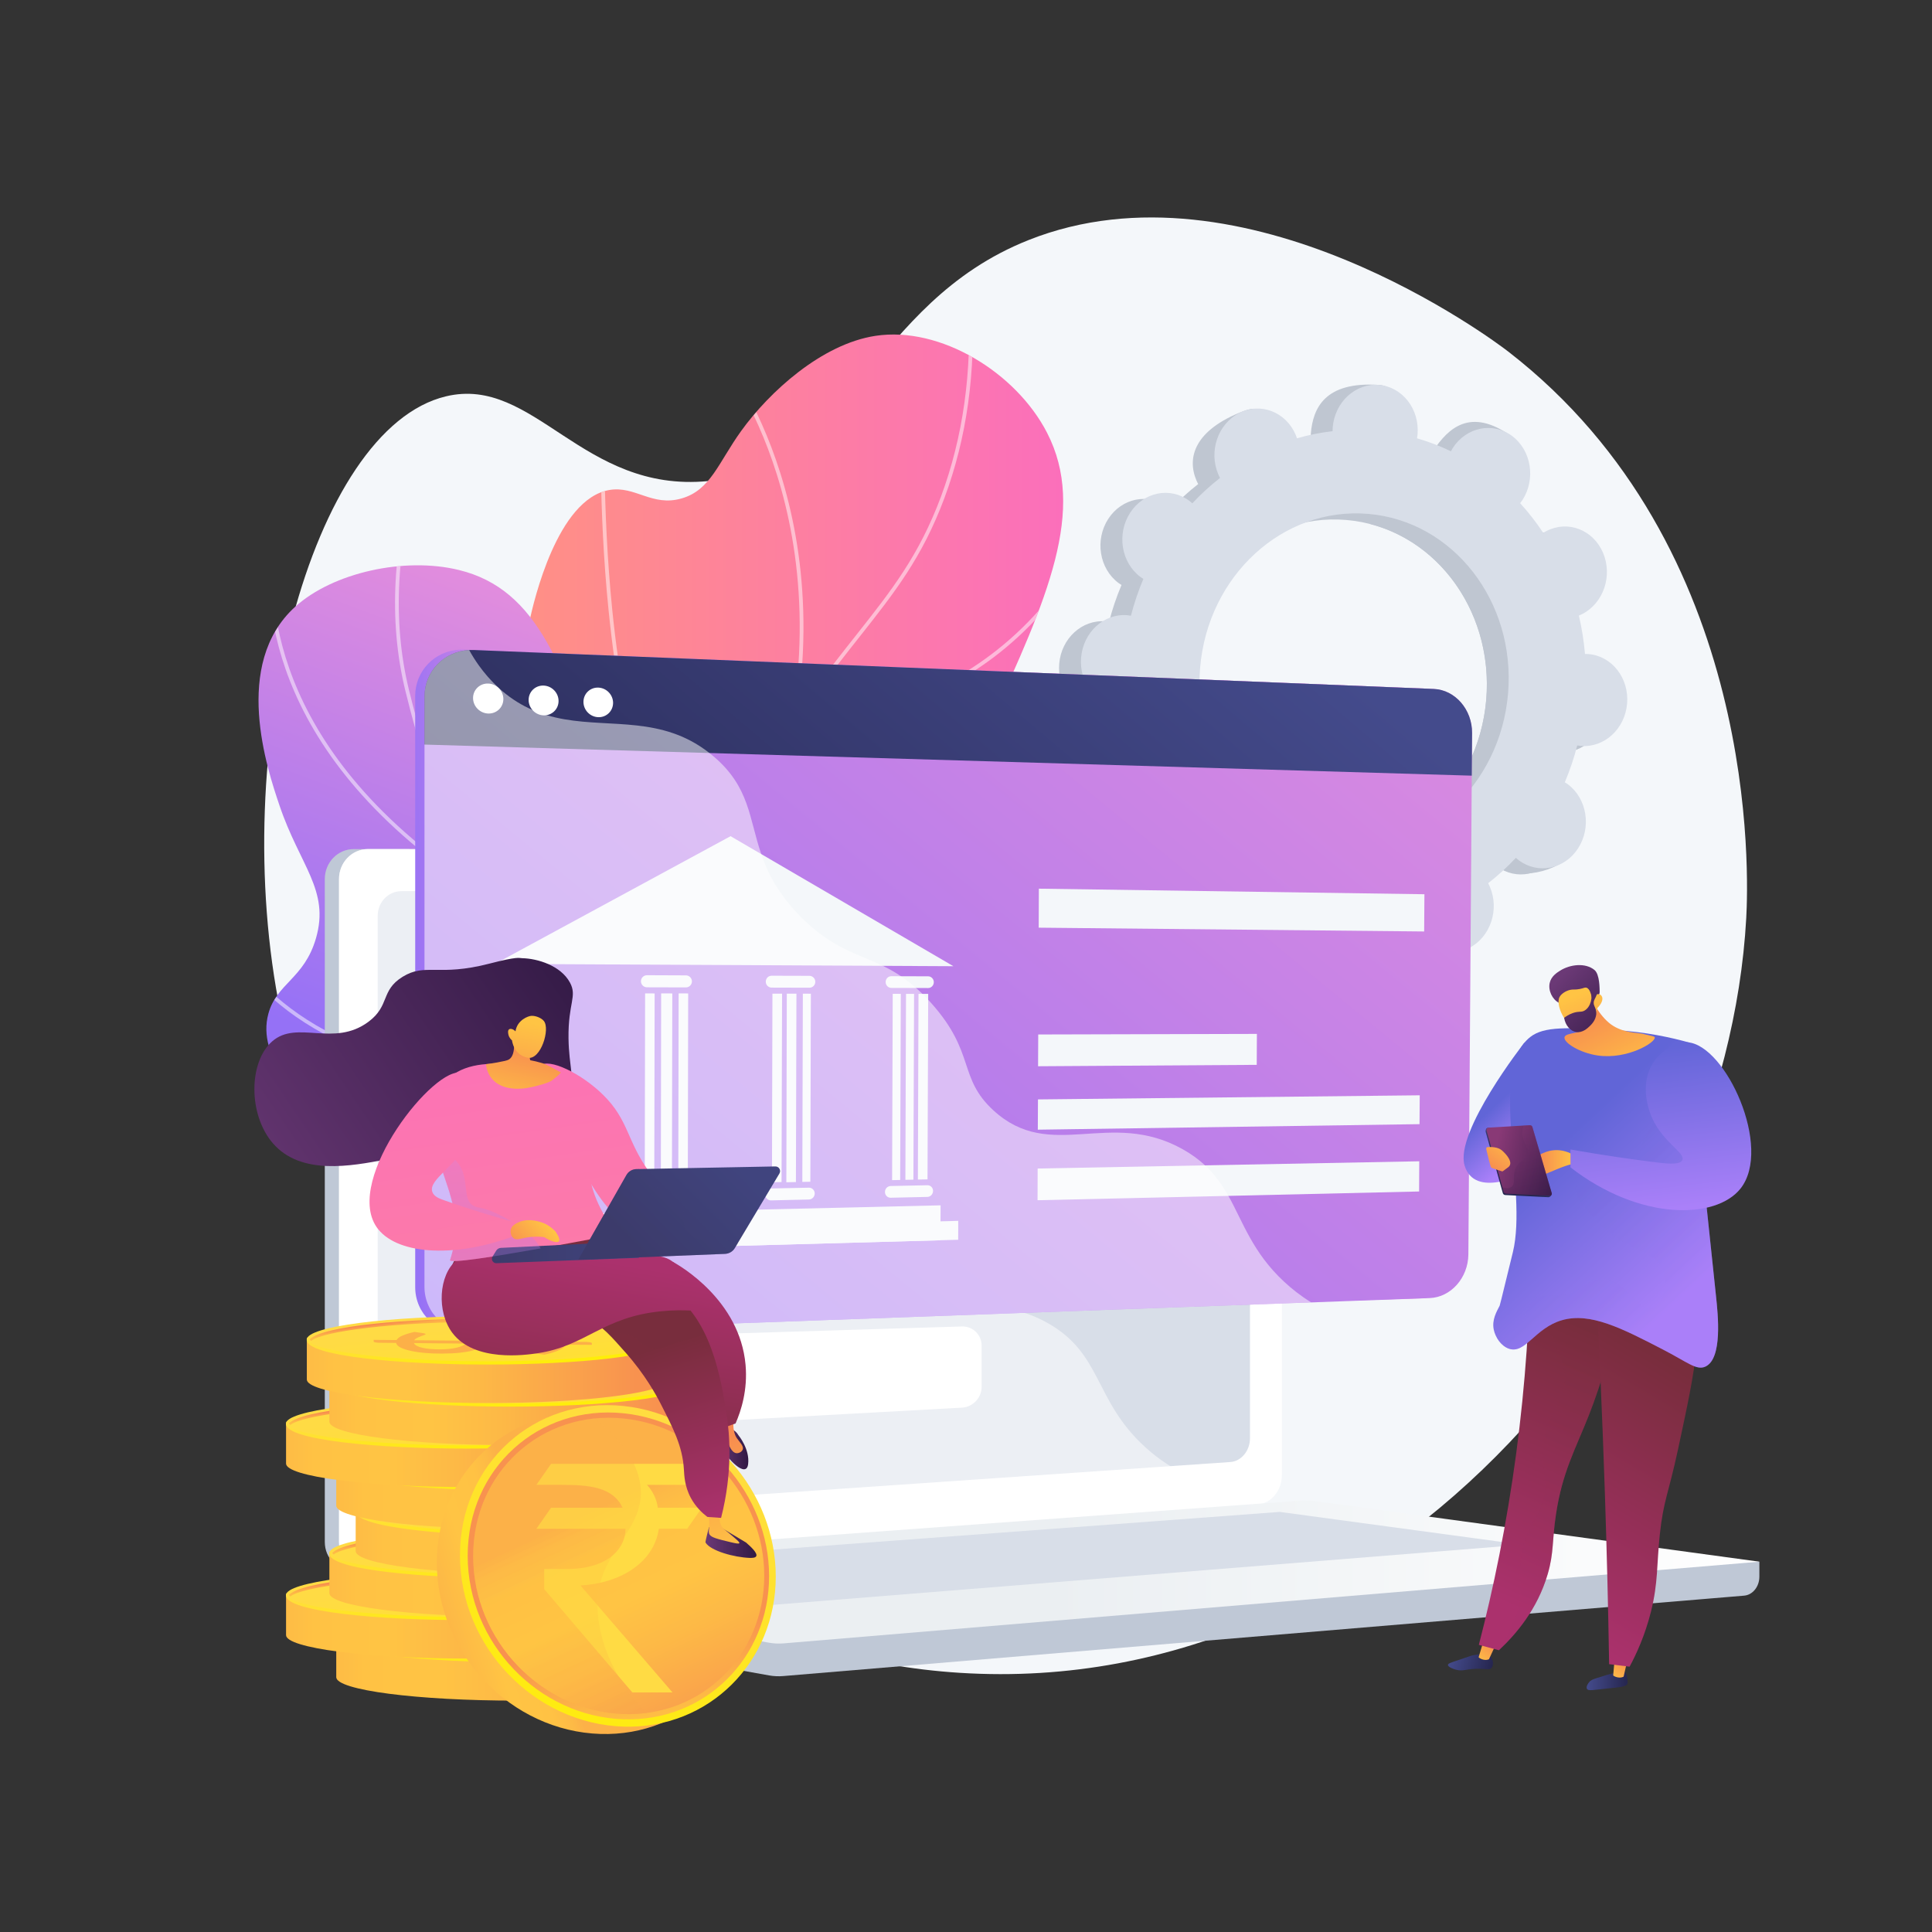 <svg version="1.2" xmlns="http://www.w3.org/2000/svg" viewBox="0 0 3710 3710" >
	<rect x="0" y="0" width="3710" height="3710" fill="#333333" stroke="none"/>
	<!-- <title>mr-svg</title> -->
	<defs>
		<linearGradient id="g1" x2="1" gradientUnits="userSpaceOnUse" gradientTransform="matrix(1043.701,0,0,1926.736,997.889,1605.683)">
			<stop offset="0" stop-color="#ff9085"/>
			<stop offset="1" stop-color="#fb6fbb"/>
		</linearGradient>
		<clipPath clipPathUnits="userSpaceOnUse" id="cp1">
			<path d="m1580.95 2569.02c-42.24-112.71-86.87-283.93-50.12-476.74 48.19-252.86 194-320.67 369.75-702.28 111.13-241.29 186.25-410.8 110.07-558.91-59.69-116.07-205.15-205.11-329.44-186.21-103.34 15.72-204.15 107.89-257.94 182.66-43.84 60.93-58.76 113.52-114.3 129.6-56.76 16.43-88.99-24.65-138.64-16.24-100.67 17.07-145.53 216.11-152.78 248.28-80.65 357.84 107.48 718.92 191.44 875.44 69.42 129.41 184.9 313.21 371.96 504.4z"/>
		</clipPath>
		<linearGradient id="g2" x2="1" gradientUnits="userSpaceOnUse" gradientTransform="matrix(-332.517,892.547,-1093.947,-407.548,1268.386,1218.083)">
			<stop offset=".004" stop-color="#e38ddd"/>
			<stop offset="1" stop-color="#9571f6"/>
		</linearGradient>
		<clipPath clipPathUnits="userSpaceOnUse" id="cp2">
			<path d="m1556.64 2445.13c-190.05-0.6-432.06-28.48-663.06-135.73-58.95-27.37-423.11-196.46-378.25-362.64 15.8-58.53 69-67.27 91.5-145.17 26.65-92.3-31-139.11-70.13-254.85-23.35-69.07-91.68-271.2 30.1-381.53 72.77-65.93 210.14-96.09 314.22-70.71 152.67 37.24 203.8 186.71 285.94 441.12 72.82 225.51 52.99 280.5 108.26 441.97 41.02 119.85 118.85 285.06 281.42 467.54z"/>
		</clipPath>
		<linearGradient id="g3" x2="1" gradientUnits="userSpaceOnUse" gradientTransform="matrix(2689.674,0,0,274.848,688.815,3018.725)">
			<stop offset=".494" stop-color="#ebeff2"/>
			<stop offset="1" stop-color="#ffffff"/>
		</linearGradient>
		<linearGradient id="g4" x2="1" gradientUnits="userSpaceOnUse" gradientTransform="matrix(-209.384,5.982,-3.843,-134.492,997.651,1900.701)">
			<stop offset=".004" stop-color="#e38ddd"/>
			<stop offset="1" stop-color="#9571f6"/>
		</linearGradient>
		<linearGradient id="g5" x2="1" gradientUnits="userSpaceOnUse" gradientTransform="matrix(-1726.102,2054.378,-2143.083,-1800.632,2694.93,828.421)">
			<stop offset=".004" stop-color="#e38ddd"/>
			<stop offset="1" stop-color="#9571f6"/>
		</linearGradient>
		<linearGradient id="g6" x2="1" gradientUnits="userSpaceOnUse" gradientTransform="matrix(-1067.539,1270.567,-1568.909,-1318.208,2191.839,955.399)">
			<stop offset="0" stop-color="#444b8c"/>
			<stop offset=".996" stop-color="#26264f"/>
		</linearGradient>
		<linearGradient id="g7" x2="1" gradientUnits="userSpaceOnUse" gradientTransform="matrix(-68.1,-73.477,108.554,-100.611,2945.254,2189.713)">
			<stop offset="0" stop-color="#aa80f9"/>
			<stop offset=".996" stop-color="#6165d7"/>
		</linearGradient>
		<linearGradient id="g8" x2="1" gradientUnits="userSpaceOnUse" gradientTransform="matrix(78.384,2.266,-1.111,38.416,3047.208,3226.144)">
			<stop offset="0" stop-color="#444b8c"/>
			<stop offset=".996" stop-color="#26264f"/>
		</linearGradient>
		<linearGradient id="g9" x2="1" gradientUnits="userSpaceOnUse" gradientTransform="matrix(42.867,-66.456,53.961,34.807,3092.158,3227.254)">
			<stop offset="0" stop-color="#ffc444"/>
			<stop offset=".996" stop-color="#f36f56"/>
		</linearGradient>
		<linearGradient id="g10" x2="1" gradientUnits="userSpaceOnUse" gradientTransform="matrix(80.329,22.086,-11.605,42.21,2784.933,3180.6)">
			<stop offset="0" stop-color="#444b8c"/>
			<stop offset=".996" stop-color="#26264f"/>
		</linearGradient>
		<linearGradient id="g11" x2="1" gradientUnits="userSpaceOnUse" gradientTransform="matrix(48.827,-64.324,44.464,33.752,2834.694,3193.434)">
			<stop offset="0" stop-color="#ffc444"/>
			<stop offset=".996" stop-color="#f36f56"/>
		</linearGradient>
		<linearGradient id="g12" x2="1" gradientUnits="userSpaceOnUse" gradientTransform="matrix(222.207,-500.908,184.486,81.84,2812.298,3044.996)">
			<stop offset="0" stop-color="#ab316d"/>
			<stop offset="1" stop-color="#792d3d"/>
		</linearGradient>
		<linearGradient id="g13" x2="1" gradientUnits="userSpaceOnUse" gradientTransform="matrix(222.207,-500.907,185.852,82.445,2812.298,3044.996)">
			<stop offset="0" stop-color="#ab316d"/>
			<stop offset="1" stop-color="#792d3d"/>
		</linearGradient>
		<linearGradient id="g14" x2="1" gradientUnits="userSpaceOnUse" gradientTransform="matrix(281.897,-469.922,307.605,184.526,2929.17,3092.685)">
			<stop offset="0" stop-color="#ab316d"/>
			<stop offset="1" stop-color="#792d3d"/>
		</linearGradient>
		<linearGradient id="g15" x2="1" gradientUnits="userSpaceOnUse" gradientTransform="matrix(-257.533,-277.864,263.36,-244.09,3240.764,2482.377)">
			<stop offset="0" stop-color="#aa80f9"/>
			<stop offset=".996" stop-color="#6165d7"/>
		</linearGradient>
		<linearGradient id="g16" x2="1" gradientUnits="userSpaceOnUse" gradientTransform="matrix(-99.837,0,0,-52.23,3021.833,2234.683)">
			<stop offset="0" stop-color="#ffc444"/>
			<stop offset=".996" stop-color="#f36f56"/>
		</linearGradient>
		<linearGradient id="g17" x2="1" gradientUnits="userSpaceOnUse" gradientTransform="matrix(-31.673,35.672,-48.831,-43.356,2932.234,2213.759)">
			<stop offset="0" stop-color="#444b8c"/>
			<stop offset=".996" stop-color="#26264f"/>
		</linearGradient>
		<linearGradient id="g18" x2="1" gradientUnits="userSpaceOnUse" gradientTransform="matrix(-144.302,-33.228,30.658,-133.14,3013.767,2249.144)">
			<stop offset="0" stop-color="#311944"/>
			<stop offset="1" stop-color="#893976"/>
		</linearGradient>
		<linearGradient id="g19" x2="1" gradientUnits="userSpaceOnUse" gradientTransform="matrix(-32.68,-138.849,87.3,-20.547,2936.995,2305.253)">
			<stop offset="0" stop-color="#311944"/>
			<stop offset="1" stop-color="#893976"/>
		</linearGradient>
		<linearGradient id="g20" x2="1" gradientUnits="userSpaceOnUse" gradientTransform="matrix(-74.92,94.969,-138.351,-109.143,2907.792,2181.826)">
			<stop offset="0" stop-color="#ffc444"/>
			<stop offset=".996" stop-color="#f36f56"/>
		</linearGradient>
		<linearGradient id="g21" x2="1" gradientUnits="userSpaceOnUse" gradientTransform="matrix(-257.533,-277.864,399.203,-369.993,3223.691,2498.2)">
			<stop offset="0" stop-color="#aa80f9"/>
			<stop offset=".996" stop-color="#6165d7"/>
		</linearGradient>
		<linearGradient id="g22" x2="1" gradientUnits="userSpaceOnUse" gradientTransform="matrix(-106.064,-220.838,256.171,-123.034,3133.272,2081.305)">
			<stop offset="0" stop-color="#ffc444"/>
			<stop offset=".996" stop-color="#f36f56"/>
		</linearGradient>
		<linearGradient id="g23" x2="1" gradientUnits="userSpaceOnUse" gradientTransform="matrix(-129.976,-122.756,106.681,-112.955,3131.84,1993.271)">
			<stop offset="0" stop-color="#311944"/>
			<stop offset="1" stop-color="#6b3976"/>
		</linearGradient>
		<linearGradient id="g24" x2="1" gradientUnits="userSpaceOnUse" gradientTransform="matrix(92.269,224.468,-245.999,101.12,3028.85,1909.035)">
			<stop offset="0" stop-color="#ffc444"/>
			<stop offset=".996" stop-color="#f36f56"/>
		</linearGradient>
		<linearGradient id="g25" x2="1" gradientUnits="userSpaceOnUse" gradientTransform="matrix(-130.106,-122.879,194.827,-206.286,3117.11,2008.983)">
			<stop offset="0" stop-color="#311944"/>
			<stop offset="1" stop-color="#6b3976"/>
		</linearGradient>
		<linearGradient id="g26" x2="1" gradientUnits="userSpaceOnUse" gradientTransform="matrix(-37.275,-318.528,346.362,-40.532,3201.225,2322.41)">
			<stop offset="0" stop-color="#aa80f9"/>
			<stop offset=".996" stop-color="#6165d7"/>
		</linearGradient>
		<linearGradient id="g27" x2="1" gradientUnits="userSpaceOnUse" gradientTransform="matrix(798.087,0,0,140.294,586.405,3204.764)">
			<stop offset="0" stop-color="#fcb148"/>
			<stop offset=".052" stop-color="#fdba46"/>
			<stop offset=".142" stop-color="#ffc244"/>
			<stop offset=".318" stop-color="#ffc444"/>
			<stop offset=".485" stop-color="#fdb946"/>
			<stop offset=".775" stop-color="#f99c4d"/>
			<stop offset=".866" stop-color="#f8924f"/>
			<stop offset="1" stop-color="#f8924f"/>
		</linearGradient>
		<linearGradient id="g28" x2="1" gradientUnits="userSpaceOnUse" gradientTransform="matrix(42.074,352.223,-1997.246,238.578,989.117,3114.862)">
			<stop offset="0" stop-color="#ffdb44"/>
			<stop offset="1" stop-color="#feef06"/>
		</linearGradient>
		<linearGradient id="g29" x2="1" gradientUnits="userSpaceOnUse" gradientTransform="matrix(12.922,108.174,-684.705,81.79,987.287,3099.154)">
			<stop offset="0" stop-color="#ffdb44"/>
			<stop offset="1" stop-color="#feef06"/>
		</linearGradient>
		<linearGradient id="g30" x2="1" gradientUnits="userSpaceOnUse" gradientTransform="matrix(-12.876,-107.79,729.113,-87.095,999.434,3195.988)">
			<stop offset=".004" stop-color="#f36f56"/>
			<stop offset=".306" stop-color="#f99c4c"/>
			<stop offset=".545" stop-color="#fdb946"/>
			<stop offset=".682" stop-color="#ffc444"/>
			<stop offset=".804" stop-color="#ffc244"/>
			<stop offset=".867" stop-color="#feba46"/>
			<stop offset=".916" stop-color="#fcad49"/>
			<stop offset=".958" stop-color="#f99a4d"/>
			<stop offset=".996" stop-color="#f58152"/>
			<stop offset="1" stop-color="#f57e53"/>
		</linearGradient>
		<linearGradient id="g31" x2="1" gradientUnits="userSpaceOnUse" gradientTransform="matrix(798.087,0,0,140.295,489.98,3123.952)">
			<stop offset="0" stop-color="#fcb148"/>
			<stop offset=".052" stop-color="#fdba46"/>
			<stop offset=".142" stop-color="#ffc244"/>
			<stop offset=".318" stop-color="#ffc444"/>
			<stop offset=".485" stop-color="#fdb946"/>
			<stop offset=".775" stop-color="#f99c4d"/>
			<stop offset=".866" stop-color="#f8924f"/>
			<stop offset="1" stop-color="#f8924f"/>
		</linearGradient>
		<linearGradient id="g32" x2="1" gradientUnits="userSpaceOnUse" gradientTransform="matrix(42.074,352.223,-1997.239,238.577,892.691,3034.051)">
			<stop offset="0" stop-color="#ffdb44"/>
			<stop offset="1" stop-color="#feef06"/>
		</linearGradient>
		<linearGradient id="g33" x2="1" gradientUnits="userSpaceOnUse" gradientTransform="matrix(12.922,108.173,-684.707,81.79,890.862,3018.343)">
			<stop offset="0" stop-color="#ffdb44"/>
			<stop offset="1" stop-color="#feef06"/>
		</linearGradient>
		<linearGradient id="g34" x2="1" gradientUnits="userSpaceOnUse" gradientTransform="matrix(-12.876,-107.79,729.115,-87.095,903.008,3115.176)">
			<stop offset=".004" stop-color="#f36f56"/>
			<stop offset=".306" stop-color="#f99c4c"/>
			<stop offset=".545" stop-color="#fdb946"/>
			<stop offset=".682" stop-color="#ffc444"/>
			<stop offset=".804" stop-color="#ffc244"/>
			<stop offset=".867" stop-color="#feba46"/>
			<stop offset=".916" stop-color="#fcad49"/>
			<stop offset=".958" stop-color="#f99a4d"/>
			<stop offset=".996" stop-color="#f58152"/>
			<stop offset="1" stop-color="#f57e53"/>
		</linearGradient>
		<linearGradient id="g35" x2="1" gradientUnits="userSpaceOnUse" gradientTransform="matrix(798.087,0,0,140.294,573.182,3043.377)">
			<stop offset="0" stop-color="#fcb148"/>
			<stop offset=".052" stop-color="#fdba46"/>
			<stop offset=".142" stop-color="#ffc244"/>
			<stop offset=".318" stop-color="#ffc444"/>
			<stop offset=".485" stop-color="#fdb946"/>
			<stop offset=".775" stop-color="#f99c4d"/>
			<stop offset=".866" stop-color="#f8924f"/>
			<stop offset="1" stop-color="#f8924f"/>
		</linearGradient>
		<linearGradient id="g36" x2="1" gradientUnits="userSpaceOnUse" gradientTransform="matrix(42.074,352.223,-1997.248,238.578,975.893,2953.476)">
			<stop offset="0" stop-color="#ffdb44"/>
			<stop offset="1" stop-color="#feef06"/>
		</linearGradient>
		<linearGradient id="g37" x2="1" gradientUnits="userSpaceOnUse" gradientTransform="matrix(12.922,108.173,-684.705,81.79,974.064,2937.768)">
			<stop offset="0" stop-color="#ffdb44"/>
			<stop offset="1" stop-color="#feef06"/>
		</linearGradient>
		<linearGradient id="g38" x2="1" gradientUnits="userSpaceOnUse" gradientTransform="matrix(-12.876,-107.79,729.113,-87.095,986.211,3034.601)">
			<stop offset=".004" stop-color="#f36f56"/>
			<stop offset=".306" stop-color="#f99c4c"/>
			<stop offset=".545" stop-color="#fdb946"/>
			<stop offset=".682" stop-color="#ffc444"/>
			<stop offset=".804" stop-color="#ffc244"/>
			<stop offset=".867" stop-color="#feba46"/>
			<stop offset=".916" stop-color="#fcad49"/>
			<stop offset=".958" stop-color="#f99a4d"/>
			<stop offset=".996" stop-color="#f58152"/>
			<stop offset="1" stop-color="#f57e53"/>
		</linearGradient>
		<linearGradient id="g39" x2="1" gradientUnits="userSpaceOnUse" gradientTransform="matrix(798.087,0,0,140.294,623.672,2962.566)">
			<stop offset="0" stop-color="#fcb148"/>
			<stop offset=".052" stop-color="#fdba46"/>
			<stop offset=".142" stop-color="#ffc244"/>
			<stop offset=".318" stop-color="#ffc444"/>
			<stop offset=".485" stop-color="#fdb946"/>
			<stop offset=".775" stop-color="#f99c4d"/>
			<stop offset=".866" stop-color="#f8924f"/>
			<stop offset="1" stop-color="#f8924f"/>
		</linearGradient>
		<linearGradient id="g40" x2="1" gradientUnits="userSpaceOnUse" gradientTransform="matrix(42.074,352.224,-1996.495,238.489,1026.383,2872.665)">
			<stop offset="0" stop-color="#ffdb44"/>
			<stop offset="1" stop-color="#feef06"/>
		</linearGradient>
		<linearGradient id="g41" x2="1" gradientUnits="userSpaceOnUse" gradientTransform="matrix(12.922,108.174,-684.706,81.79,1024.553,2856.957)">
			<stop offset="0" stop-color="#ffdb44"/>
			<stop offset="1" stop-color="#feef06"/>
		</linearGradient>
		<linearGradient id="g42" x2="1" gradientUnits="userSpaceOnUse" gradientTransform="matrix(-12.876,-107.79,729.111,-87.095,1036.7,2953.79)">
			<stop offset=".004" stop-color="#f36f56"/>
			<stop offset=".306" stop-color="#f99c4c"/>
			<stop offset=".545" stop-color="#fdb946"/>
			<stop offset=".682" stop-color="#ffc444"/>
			<stop offset=".804" stop-color="#ffc244"/>
			<stop offset=".867" stop-color="#feba46"/>
			<stop offset=".916" stop-color="#fcad49"/>
			<stop offset=".958" stop-color="#f99a4d"/>
			<stop offset=".996" stop-color="#f58152"/>
			<stop offset="1" stop-color="#f57e53"/>
		</linearGradient>
		<linearGradient id="g43" x2="1" gradientUnits="userSpaceOnUse" gradientTransform="matrix(798.087,0,0,140.294,586.405,2875.38)">
			<stop offset="0" stop-color="#fcb148"/>
			<stop offset=".052" stop-color="#fdba46"/>
			<stop offset=".142" stop-color="#ffc244"/>
			<stop offset=".318" stop-color="#ffc444"/>
			<stop offset=".485" stop-color="#fdb946"/>
			<stop offset=".775" stop-color="#f99c4d"/>
			<stop offset=".866" stop-color="#f8924f"/>
			<stop offset="1" stop-color="#f8924f"/>
		</linearGradient>
		<linearGradient id="g44" x2="1" gradientUnits="userSpaceOnUse" gradientTransform="matrix(42.074,352.223,-1997.24,238.577,989.116,2785.479)">
			<stop offset="0" stop-color="#ffdb44"/>
			<stop offset="1" stop-color="#feef06"/>
		</linearGradient>
		<linearGradient id="g45" x2="1" gradientUnits="userSpaceOnUse" gradientTransform="matrix(12.922,108.174,-684.701,81.79,987.287,2769.77)">
			<stop offset="0" stop-color="#ffdb44"/>
			<stop offset="1" stop-color="#feef06"/>
		</linearGradient>
		<linearGradient id="g46" x2="1" gradientUnits="userSpaceOnUse" gradientTransform="matrix(-12.876,-107.79,729.11,-87.095,999.434,2866.603)">
			<stop offset=".004" stop-color="#f36f56"/>
			<stop offset=".306" stop-color="#f99c4c"/>
			<stop offset=".545" stop-color="#fdb946"/>
			<stop offset=".682" stop-color="#ffc444"/>
			<stop offset=".804" stop-color="#ffc244"/>
			<stop offset=".867" stop-color="#feba46"/>
			<stop offset=".916" stop-color="#fcad49"/>
			<stop offset=".958" stop-color="#f99a4d"/>
			<stop offset=".996" stop-color="#f58152"/>
			<stop offset="1" stop-color="#f57e53"/>
		</linearGradient>
		<linearGradient id="g47" x2="1" gradientUnits="userSpaceOnUse" gradientTransform="matrix(798.087,0,0,140.294,489.98,2794.568)">
			<stop offset="0" stop-color="#fcb148"/>
			<stop offset=".052" stop-color="#fdba46"/>
			<stop offset=".142" stop-color="#ffc244"/>
			<stop offset=".318" stop-color="#ffc444"/>
			<stop offset=".485" stop-color="#fdb946"/>
			<stop offset=".775" stop-color="#f99c4d"/>
			<stop offset=".866" stop-color="#f8924f"/>
			<stop offset="1" stop-color="#f8924f"/>
		</linearGradient>
		<linearGradient id="g48" x2="1" gradientUnits="userSpaceOnUse" gradientTransform="matrix(42.074,352.224,-1996.503,238.489,892.691,2704.667)">
			<stop offset="0" stop-color="#ffdb44"/>
			<stop offset="1" stop-color="#feef06"/>
		</linearGradient>
		<linearGradient id="g49" x2="1" gradientUnits="userSpaceOnUse" gradientTransform="matrix(12.922,108.174,-684.705,81.79,890.862,2688.959)">
			<stop offset="0" stop-color="#ffdb44"/>
			<stop offset="1" stop-color="#feef06"/>
		</linearGradient>
		<linearGradient id="g50" x2="1" gradientUnits="userSpaceOnUse" gradientTransform="matrix(-12.876,-107.789,729.12,-87.096,903.008,2785.791)">
			<stop offset=".004" stop-color="#f36f56"/>
			<stop offset=".306" stop-color="#f99c4c"/>
			<stop offset=".545" stop-color="#fdb946"/>
			<stop offset=".682" stop-color="#ffc444"/>
			<stop offset=".804" stop-color="#ffc244"/>
			<stop offset=".867" stop-color="#feba46"/>
			<stop offset=".916" stop-color="#fcad49"/>
			<stop offset=".958" stop-color="#f99a4d"/>
			<stop offset=".996" stop-color="#f58152"/>
			<stop offset="1" stop-color="#f57e53"/>
		</linearGradient>
		<linearGradient id="g51" x2="1" gradientUnits="userSpaceOnUse" gradientTransform="matrix(798.087,0,0,140.294,573.182,2713.994)">
			<stop offset="0" stop-color="#fcb148"/>
			<stop offset=".052" stop-color="#fdba46"/>
			<stop offset=".142" stop-color="#ffc244"/>
			<stop offset=".318" stop-color="#ffc444"/>
			<stop offset=".485" stop-color="#fdb946"/>
			<stop offset=".775" stop-color="#f99c4d"/>
			<stop offset=".866" stop-color="#f8924f"/>
			<stop offset="1" stop-color="#f8924f"/>
		</linearGradient>
		<linearGradient id="g52" x2="1" gradientUnits="userSpaceOnUse" gradientTransform="matrix(42.074,352.224,-1996.504,238.489,975.893,2624.092)">
			<stop offset="0" stop-color="#ffdb44"/>
			<stop offset="1" stop-color="#feef06"/>
		</linearGradient>
		<linearGradient id="g53" x2="1" gradientUnits="userSpaceOnUse" gradientTransform="matrix(12.922,108.174,-684.705,81.79,974.064,2608.384)">
			<stop offset="0" stop-color="#ffdb44"/>
			<stop offset="1" stop-color="#feef06"/>
		</linearGradient>
		<linearGradient id="g54" x2="1" gradientUnits="userSpaceOnUse" gradientTransform="matrix(-12.876,-107.79,729.114,-87.096,986.211,2705.217)">
			<stop offset=".004" stop-color="#f36f56"/>
			<stop offset=".306" stop-color="#f99c4c"/>
			<stop offset=".545" stop-color="#fdb946"/>
			<stop offset=".682" stop-color="#ffc444"/>
			<stop offset=".804" stop-color="#ffc244"/>
			<stop offset=".867" stop-color="#feba46"/>
			<stop offset=".916" stop-color="#fcad49"/>
			<stop offset=".958" stop-color="#f99a4d"/>
			<stop offset=".996" stop-color="#f58152"/>
			<stop offset="1" stop-color="#f57e53"/>
		</linearGradient>
		<linearGradient id="g55" x2="1" gradientUnits="userSpaceOnUse" gradientTransform="matrix(798.087,0,0,140.295,529.905,2633.182)">
			<stop offset="0" stop-color="#fcb148"/>
			<stop offset=".052" stop-color="#fdba46"/>
			<stop offset=".142" stop-color="#ffc244"/>
			<stop offset=".318" stop-color="#ffc444"/>
			<stop offset=".485" stop-color="#fdb946"/>
			<stop offset=".775" stop-color="#f99c4d"/>
			<stop offset=".866" stop-color="#f8924f"/>
			<stop offset="1" stop-color="#f8924f"/>
		</linearGradient>
		<linearGradient id="g56" x2="1" gradientUnits="userSpaceOnUse" gradientTransform="matrix(42.074,352.225,-1996.508,238.49,932.616,2543.281)">
			<stop offset="0" stop-color="#ffdb44"/>
			<stop offset="1" stop-color="#feef06"/>
		</linearGradient>
		<linearGradient id="g57" x2="1" gradientUnits="userSpaceOnUse" gradientTransform="matrix(12.922,108.173,-684.701,81.79,930.787,2527.573)">
			<stop offset="0" stop-color="#ffdb44"/>
			<stop offset="1" stop-color="#feef06"/>
		</linearGradient>
		<linearGradient id="g58" x2="1" gradientUnits="userSpaceOnUse" gradientTransform="matrix(-12.876,-107.79,729.111,-87.095,942.934,2624.406)">
			<stop offset=".004" stop-color="#f36f56"/>
			<stop offset=".306" stop-color="#f99c4c"/>
			<stop offset=".545" stop-color="#fdb946"/>
			<stop offset=".682" stop-color="#ffc444"/>
			<stop offset=".804" stop-color="#ffc244"/>
			<stop offset=".867" stop-color="#feba46"/>
			<stop offset=".916" stop-color="#fcad49"/>
			<stop offset=".958" stop-color="#f99a4d"/>
			<stop offset=".996" stop-color="#f58152"/>
			<stop offset="1" stop-color="#f57e53"/>
		</linearGradient>
		<linearGradient id="g59" x2="1" gradientUnits="userSpaceOnUse" gradientTransform="matrix(-353.688,113.509,-119.702,-372.984,1038.241,3054.415)">
			<stop offset="0" stop-color="#fcb148"/>
			<stop offset=".052" stop-color="#fdba46"/>
			<stop offset=".142" stop-color="#ffc244"/>
			<stop offset=".318" stop-color="#ffc444"/>
			<stop offset=".485" stop-color="#fdb946"/>
			<stop offset=".775" stop-color="#f99c4d"/>
			<stop offset=".866" stop-color="#f8924f"/>
			<stop offset="1" stop-color="#f8924f"/>
		</linearGradient>
		<linearGradient id="g60" x2="1" gradientUnits="userSpaceOnUse" gradientTransform="matrix(-315.751,696.605,-723.593,-327.984,1324.353,2702.353)">
			<stop offset="0" stop-color="#ffdb44"/>
			<stop offset="1" stop-color="#feef06"/>
		</linearGradient>
		<linearGradient id="g61" x2="1" gradientUnits="userSpaceOnUse" gradientTransform="matrix(-60.925,-332.829,319.664,-58.515,1266.271,3437.892)">
			<stop offset="0" stop-color="#fcb148"/>
			<stop offset=".052" stop-color="#fdba46"/>
			<stop offset=".142" stop-color="#ffc244"/>
			<stop offset=".318" stop-color="#ffc444"/>
			<stop offset=".485" stop-color="#fdb946"/>
			<stop offset=".775" stop-color="#f99c4d"/>
			<stop offset=".866" stop-color="#f8924f"/>
			<stop offset="1" stop-color="#f8924f"/>
		</linearGradient>
		<linearGradient id="g62" x2="1" gradientUnits="userSpaceOnUse" gradientTransform="matrix(251.079,532.993,-500.68,235.857,1137.099,2899.17)">
			<stop offset="0" stop-color="#fcb148"/>
			<stop offset=".052" stop-color="#fdba46"/>
			<stop offset=".142" stop-color="#ffc244"/>
			<stop offset=".318" stop-color="#ffc444"/>
			<stop offset=".485" stop-color="#fdb946"/>
			<stop offset=".775" stop-color="#f99c4d"/>
			<stop offset=".866" stop-color="#f8924f"/>
			<stop offset="1" stop-color="#f8924f"/>
		</linearGradient>
		<linearGradient id="g63" x2="1" gradientUnits="userSpaceOnUse" gradientTransform="matrix(250.572,531.917,-358.211,168.744,1063.233,2933.663)">
			<stop offset="0" stop-color="#fcb148"/>
			<stop offset=".052" stop-color="#fdba46"/>
			<stop offset=".142" stop-color="#ffc244"/>
			<stop offset=".318" stop-color="#ffc444"/>
			<stop offset=".485" stop-color="#fdb946"/>
			<stop offset=".775" stop-color="#f99c4d"/>
			<stop offset=".866" stop-color="#f8924f"/>
			<stop offset="1" stop-color="#f8924f"/>
		</linearGradient>
		<linearGradient id="g64" x2="1" gradientUnits="userSpaceOnUse" gradientTransform="matrix(-726.802,493.677,-297.511,-438.003,1131.186,1821.254)">
			<stop offset="0" stop-color="#311944"/>
			<stop offset="1" stop-color="#6b3976"/>
		</linearGradient>
		<linearGradient id="g65" x2="1" gradientUnits="userSpaceOnUse" gradientTransform="matrix(-257.697,-1744.824,1311.084,-193.637,1397.179,3548.48)">
			<stop offset="0" stop-color="#ff9085"/>
			<stop offset="1" stop-color="#fb6fbb"/>
		</linearGradient>
		<linearGradient id="g66" x2="1" gradientUnits="userSpaceOnUse" gradientTransform="matrix(-97.883,0,0,-58.913,1452.617,2962.17)">
			<stop offset="0" stop-color="#311944"/>
			<stop offset="1" stop-color="#6b3976"/>
		</linearGradient>
		<linearGradient id="g67" x2="1" gradientUnits="userSpaceOnUse" gradientTransform="matrix(-146.033,-438.1,277.635,-92.545,1406.455,3000.745)">
			<stop offset="0" stop-color="#ffc444"/>
			<stop offset=".996" stop-color="#f36f56"/>
		</linearGradient>
		<linearGradient id="g68" x2="1" gradientUnits="userSpaceOnUse" gradientTransform="matrix(-59.862,0,0,-78.031,1437.037,2782.443)">
			<stop offset="0" stop-color="#311944"/>
			<stop offset="1" stop-color="#6b3976"/>
		</linearGradient>
		<linearGradient id="g69" x2="1" gradientUnits="userSpaceOnUse" gradientTransform="matrix(-97.749,-293.247,108.969,-36.323,1471.731,2946.814)">
			<stop offset="0" stop-color="#ffc444"/>
			<stop offset=".996" stop-color="#f36f56"/>
		</linearGradient>
		<linearGradient id="g70" x2="1" gradientUnits="userSpaceOnUse" gradientTransform="matrix(-72.908,421.499,-328.325,-56.791,1351.286,2452.764)">
			<stop offset="0" stop-color="#ab316d"/>
			<stop offset="1" stop-color="#792d3d"/>
		</linearGradient>
		<linearGradient id="g71" x2="1" gradientUnits="userSpaceOnUse" gradientTransform="matrix(-103.667,-328.087,219.498,-69.355,1248.323,2952.302)">
			<stop offset="0" stop-color="#ab316d"/>
			<stop offset="1" stop-color="#792d3d"/>
		</linearGradient>
		<linearGradient id="g72" x2="1" gradientUnits="userSpaceOnUse" gradientTransform="matrix(-103.666,-328.087,383.728,-121.247,1248.314,2952.306)">
			<stop offset="0" stop-color="#ab316d"/>
			<stop offset="1" stop-color="#792d3d"/>
		</linearGradient>
		<linearGradient id="g73" x2="1" gradientUnits="userSpaceOnUse" gradientTransform="matrix(-72.74,420.528,-836.802,-144.744,1102.441,2410.222)">
			<stop offset="0" stop-color="#ab316d"/>
			<stop offset="1" stop-color="#792d3d"/>
		</linearGradient>
		<linearGradient id="g74" x2="1" gradientUnits="userSpaceOnUse" gradientTransform="matrix(-257.697,-1744.826,1542.567,-227.825,1199.663,3577.654)">
			<stop offset="0" stop-color="#ff9085"/>
			<stop offset="1" stop-color="#fb6fbb"/>
		</linearGradient>
		<linearGradient id="g75" x2="1" gradientUnits="userSpaceOnUse" gradientTransform="matrix(-257.697,-1744.825,36012.164,-5318.712,1216.726,3575.133)">
			<stop offset="0" stop-color="#ff9085"/>
			<stop offset="1" stop-color="#fb6fbb"/>
		</linearGradient>
		<linearGradient id="g76" x2="1" gradientUnits="userSpaceOnUse" gradientTransform="matrix(42.609,-193.375,254.081,55.985,986.672,2135.598)">
			<stop offset="0" stop-color="#ffc444"/>
			<stop offset=".996" stop-color="#f36f56"/>
		</linearGradient>
		<linearGradient id="g77" x2="1" gradientUnits="userSpaceOnUse" gradientTransform="matrix(-48.832,251.519,-222.605,-43.219,1015.553,1963.302)">
			<stop offset="0" stop-color="#ffc444"/>
			<stop offset=".996" stop-color="#f36f56"/>
		</linearGradient>
		<linearGradient id="g78" x2="1" gradientUnits="userSpaceOnUse" gradientTransform="matrix(-282.401,0,0,-41.975,1227.005,2404.729)">
			<stop offset="0" stop-color="#40447e"/>
			<stop offset=".996" stop-color="#3c3b6b"/>
		</linearGradient>
		<linearGradient id="g79" x2="1" gradientUnits="userSpaceOnUse" gradientTransform="matrix(-185.15,183.669,-114.461,-115.384,1407.6,2226.589)">
			<stop offset="0" stop-color="#40447e"/>
			<stop offset=".996" stop-color="#3c3b6b"/>
		</linearGradient>
		<linearGradient id="g80" x2="1" gradientUnits="userSpaceOnUse" gradientTransform="matrix(-185.15,183.669,-189.724,-191.254,1407.6,2226.589)">
			<stop offset="0" stop-color="#40447e"/>
			<stop offset=".996" stop-color="#3c3b6b"/>
		</linearGradient>
		<linearGradient id="g81" x2="1" gradientUnits="userSpaceOnUse" gradientTransform="matrix(-43.146,444.406,-439.987,-42.717,958.838,2149.23)">
			<stop offset=".004" stop-color="#e38ddd"/>
			<stop offset="1" stop-color="#9571f6"/>
		</linearGradient>
		<linearGradient id="g82" x2="1" gradientUnits="userSpaceOnUse" gradientTransform="matrix(-257.697,-1744.827,1427.437,-210.821,1038.678,3601.432)">
			<stop offset="0" stop-color="#ff9085"/>
			<stop offset="1" stop-color="#fb6fbb"/>
		</linearGradient>
		<linearGradient id="g83" x2="1" gradientUnits="userSpaceOnUse" gradientTransform="matrix(-93.876,88.466,-107.61,-114.191,1050.152,2349.043)">
			<stop offset="0" stop-color="#ffc444"/>
			<stop offset=".996" stop-color="#f36f56"/>
		</linearGradient>
	</defs>
	<style>
		.s0 { fill: #f4f7fa } 
		.s1 { fill: #bfc6d1 } 
		.s2 { fill: #d8dee8 } 
		.s3 { fill: url(#g1) } 
		.s4 { fill: #ffffff } 
		.s5 { fill: url(#g2) } 
		.s6 { fill: #bfc8d6 } 
		.s7 { opacity: .5;fill: #ffffff } 
		.s8 { fill: url(#g3) } 
		.s9 { fill: url(#g4) } 
		.s10 { fill: url(#g5) } 
		.s11 { fill: url(#g6) } 
		.s12 { fill: url(#g7) } 
		.s13 { fill: url(#g8) } 
		.s14 { fill: url(#g9) } 
		.s15 { fill: url(#g10) } 
		.s16 { fill: url(#g11) } 
		.s17 { fill: url(#g12) } 
		.s18 { opacity: .3;fill: url(#g13) } 
		.s19 { fill: url(#g14) } 
		.s20 { fill: url(#g15) } 
		.s21 { fill: url(#g16) } 
		.s22 { fill: url(#g17) } 
		.s23 { fill: url(#g18) } 
		.s24 { opacity: .3;fill: url(#g19) } 
		.s25 { fill: url(#g20) } 
		.s26 { opacity: .3;fill: url(#g21) } 
		.s27 { fill: url(#g22) } 
		.s28 { fill: url(#g23) } 
		.s29 { fill: url(#g24) } 
		.s30 { fill: url(#g25) } 
		.s31 { fill: url(#g26) } 
		.s32 { fill: url(#g27) } 
		.s33 { fill: url(#g28) } 
		.s34 { fill: url(#g29) } 
		.s35 { fill: #fcb048 } 
		.s36 { fill: url(#g30) } 
		.s37 { fill: url(#g31) } 
		.s38 { fill: url(#g32) } 
		.s39 { fill: url(#g33) } 
		.s40 { fill: url(#g34) } 
		.s41 { fill: url(#g35) } 
		.s42 { fill: url(#g36) } 
		.s43 { fill: url(#g37) } 
		.s44 { fill: url(#g38) } 
		.s45 { fill: url(#g39) } 
		.s46 { fill: url(#g40) } 
		.s47 { fill: url(#g41) } 
		.s48 { fill: url(#g42) } 
		.s49 { fill: url(#g43) } 
		.s50 { fill: url(#g44) } 
		.s51 { fill: url(#g45) } 
		.s52 { fill: url(#g46) } 
		.s53 { fill: url(#g47) } 
		.s54 { fill: url(#g48) } 
		.s55 { fill: url(#g49) } 
		.s56 { fill: url(#g50) } 
		.s57 { fill: url(#g51) } 
		.s58 { fill: url(#g52) } 
		.s59 { fill: url(#g53) } 
		.s60 { fill: url(#g54) } 
		.s61 { fill: url(#g55) } 
		.s62 { fill: url(#g56) } 
		.s63 { fill: url(#g57) } 
		.s64 { fill: url(#g58) } 
		.s65 { fill: url(#g59) } 
		.s66 { fill: url(#g60) } 
		.s67 { fill: url(#g61) } 
		.s68 { fill: url(#g62) } 
		.s69 { fill: #ffdb44 } 
		.s70 { opacity: .3;fill: url(#g63) } 
		.s71 { fill: url(#g64) } 
		.s72 { fill: url(#g65) } 
		.s73 { fill: url(#g66) } 
		.s74 { fill: url(#g67) } 
		.s75 { fill: url(#g68) } 
		.s76 { fill: url(#g69) } 
		.s77 { fill: url(#g70) } 
		.s78 { fill: url(#g71) } 
		.s79 { opacity: .3;fill: url(#g72) } 
		.s80 { fill: url(#g73) } 
		.s81 { fill: url(#g74) } 
		.s82 { fill: url(#g75) } 
		.s83 { fill: url(#g76) } 
		.s84 { fill: url(#g77) } 
		.s85 { fill: url(#g78) } 
		.s86 { fill: url(#g79) } 
		.s87 { opacity: .3;fill: url(#g80) } 
		.s88 { opacity: .3;fill: url(#g81) } 
		.s89 { fill: url(#g82) } 
		.s90 { fill: url(#g83) } 
	</style>
	<g id="Illustration">
		<g id="Layer">
			<path id="Layer" class="s0" d="m1975.1 461c-308.2 122.6-337.8 435.9-615.3 462.8-241.9 23.4-333.8-203.4-503.5-162.7-258.5 61.9-421 678.2-317.2 1184.9 107.2 523.3 557.6 1218.9 1303.8 1266.3 837.8 53.3 1471.7-747 1510.4-1449.4 4.1-75.9 28.9-712.3-457.7-1088.3-24.3-18.8-503.7-379.3-920.5-213.6z"/>
			<g id="Layer">
				<path id="Layer" fill-rule="evenodd" class="s1" d="m2986.9 1443.2c-6.4 24.4-14.3 48-23.9 70.7 1.9 1.2 3.9 2.5 5.8 3.9 36.9 27.6 45.7 82.7 19.6 122.9-26 40.3-77 50.6-113.9 22.9-1.9-1.4-3.7-3-5.5-4.6-16.6 17.7-34.4 34-53.3 48.8 1.2 2.1 2.3 4.3 3.3 6.6 18.9 44.1 1 96.9-40 118-41 21-89.6 2.4-108.5-41.7-1-2.2-1.8-4.5-2.5-6.8-22.3 6.4-45.1 11-68.4 13.6 0 2.5-0.1 5-0.3 7.5-4.1 48.7-43.8 85.1-88.8 81.3-45-3.7-78.1-46.3-74-95 0.2-2.5 0.6-5 1-7.4q-22.6-6.5-44-15.4c-29.5 35.8-103.6 46-138.8 19.7-36.9-27.6-45.7-82.7-19.6-122.9 1.3-2.2 2.8-4.1 4.3-6.1-16.1-17.7-31-36.7-44.4-56.9-2 1.3-4 2.5-6.2 3.6-40.9 21.1-89.5 2.4-108.5-41.6-18.9-44.1-1-96.9 40-118 2.1-1.1 4.2-2 6.3-2.8-5.6-24-9.5-48.6-11.7-73.8-2.3 0-4.6 0-6.9-0.2-45-3.8-78.1-46.3-74-95 4.1-48.7 43.9-85.1 88.9-81.3 2.3 0.2 4.6 0.5 6.8 0.9 6.3-24.4 14.3-48 23.9-70.7-2-1.2-3.9-2.5-5.8-3.9-36.9-27.6-45.7-82.7-19.7-123 26.1-40.2 77.1-50.5 114-22.9 1.9 1.5 3.7 3 5.5 4.6 16.6-17.7 34.4-33.9 53.3-48.7-1.2-2.2-2.3-4.3-3.3-6.7-18.9-44-3.9-97.2 89.9-133.2 43.1-16.5 39.6 12.9 58.6 57 0.9 2.2 1.8 4.5 2.5 6.8 22.2-6.4 45.1-11 68.4-13.6 0-2.5 0-5 0.2-7.6 4.2-48.6 26.7-100.1 130.9-93 45 3.1 36.1 58.1 32 106.8-0.2 2.5-0.6 5-1 7.4 22.6 6.5 44.3 14.8 65.1 24.9 1.2-2.1 2.4-4.3 3.7-6.3 26-40.3 77.1-50.6 114-22.9 36.8 27.6 45.7 82.7 19.6 122.9-1.3 2.1-2.8 4.1-4.3 6 16.1 17.7 31 36.8 44.3 57 2.1-1.3 4.1-2.5 6.2-3.6 41-21.1 89.6-2.4 108.6 41.6 18.9 44.1 1 96.9-40 118-2.1 1-4.2 2-6.4 2.8 5.7 24 9.6 48.6 11.8 73.8 2.2-0.1 4.6 0 6.9 0.2 45 3.8 78.1 46.3 74 95-4.1 48.7-43.9 85.1-88.9 81.3-2.3-0.2-4.6-0.5-6.8-0.9zm-589.4 319.7c1.1-1.7-16.8-1.8-23.1-2.9q9.4 4.4 19.1 8.5 2.2-2.7 4-5.6zm-23.1-2.9q-1-0.5-2-1c-0.3 0.4 0.6 0.7 2 1zm479.6-416.5c14.8-176.8-105.5-331.2-268.7-345-163.3-13.8-307.8 118.4-322.7 295.2-14.9 176.8 105.4 331.3 268.7 345.1 163.3 13.7 307.8-118.5 322.7-295.3z"/>
				<path id="Layer" class="s1" d="m2996.3 1191c41-21.1 58.9-73.9 40-118-19-44-67.6-62.7-108.6-41.6-2.1 1.1-4.1 2.3-6.2 3.6-13.3-20.2-28.2-39.3-44.3-57 1.5-1.9 3-3.9 4.3-6 26.1-40.3 46.1-120.1 6.5-143.8-75-45-114.1 3.5-140.1 43.8-1.3 2-2.5 4.2-3.7 6.3-20.8-10.1-42.5-18.4-65.1-24.9 0.4-2.4 0.8-4.9 1-7.4 2.2-26.5-6.6-51.2-22.3-68.8-10.1 76.2-19.5 152.4-28.2 228.7 140.1 35.3 237.9 177.3 224.4 337.6-11.5 135.9-99.5 245.4-213.8 282.6 0.3 14.8 0.7 29.7 0.5 44.6-0.3 40.3-2.9 80.8-5.6 121.2q16.6-3.3 32.9-8c0.7 2.3 1.5 4.6 2.5 6.8 18.9 44.1 61.3 70.9 136.7 35.5 41.7-19.6 30.7-67.7 11.8-111.8-1-2.3-2.1-4.5-3.3-6.6 18.9-14.8 36.7-31.1 53.3-48.8 1.7 1.6 3.6 3.2 5.5 4.6 36.9 27.7 119.7 12.2 145.7-28.1 26-40.3-14.5-90.1-51.4-117.7-1.9-1.4-3.9-2.7-5.8-3.9 9.6-22.7 17.5-46.3 23.9-70.7 2.2 0.4 4.5 0.7 6.8 0.9 45 3.8 84.8-32.6 88.9-81.3 4.1-48.7-29-91.3-74-95-2.3-0.2-4.7-0.3-6.9-0.2-2.2-25.2-6.1-49.8-11.8-73.8 2.2-0.8 4.3-1.8 6.4-2.8z"/>
				<path id="Layer" fill-rule="evenodd" class="s2" d="m3028.8 1431.4c-6.3 24.5-14.3 48.1-23.9 70.8 2 1.2 3.9 2.4 5.8 3.8 36.9 27.7 45.7 82.7 19.7 123-26 40.3-77.1 50.5-114 22.9-1.9-1.4-3.7-3-5.5-4.6-16.5 17.7-34.3 34-53.2 48.7 1.1 2.2 2.2 4.4 3.2 6.7 19 44.1 1.1 96.9-39.9 117.9-41 21.1-89.6 2.5-108.5-41.6-1-2.3-1.8-4.6-2.6-6.9-22.2 6.5-45 11-68.3 13.7 0 2.5-0.1 5-0.3 7.5-4.1 48.7-43.9 85.1-88.9 81.3-44.9-3.8-78.1-46.3-74-95 0.2-2.5 0.6-5 1-7.5-22.5-6.5-44.3-14.8-65.1-24.8-1.1 2.1-2.3 4.2-3.7 6.3-26 40.3-77 50.5-113.9 22.9-36.9-27.6-45.7-82.7-19.7-123 1.4-2.1 2.9-4.1 4.3-6-16.1-17.7-30.9-36.7-44.3-56.9-2 1.2-4.1 2.5-6.2 3.6-41 21-89.6 2.4-108.5-41.7-18.9-44-1.1-96.8 39.9-117.9 2.1-1.1 4.3-2 6.4-2.9-5.6-23.9-9.6-48.6-11.7-73.7-2.3 0-4.6 0-6.9-0.2-45-3.8-78.1-46.3-74-95 4.1-48.7 43.8-85.2 88.8-81.4 2.3 0.2 4.6 0.6 6.9 1 6.3-24.4 14.3-48.1 23.9-70.7-2-1.3-3.9-2.5-5.8-3.9-36.9-27.7-45.7-82.7-19.7-123 26-40.3 77.1-50.5 114-22.9 1.9 1.5 3.7 3 5.5 4.6 16.5-17.7 34.3-34 53.2-48.7-1.1-2.2-2.3-4.4-3.2-6.7-19-44-1.1-96.8 39.9-117.9 41-21.1 89.6-2.4 108.5 41.6 1 2.3 1.8 4.6 2.6 6.9 22.2-6.5 45-11 68.3-13.7 0-2.5 0.1-5 0.3-7.5 4.1-48.7 43.9-85.1 88.9-81.3 44.9 3.8 78.1 46.3 74 95-0.2 2.6-0.6 5-1 7.5 22.5 6.5 44.3 14.8 65.1 24.9 1.1-2.2 2.3-4.3 3.6-6.4 26.1-40.2 77.1-50.5 114-22.9 36.9 27.7 45.7 82.7 19.7 123-1.4 2.1-2.9 4.1-4.4 6 16.2 17.7 31 36.8 44.4 57 2-1.3 4-2.5 6.2-3.6 41-21.1 89.6-2.5 108.5 41.6 18.9 44.1 1.1 96.9-39.9 117.9-2.1 1.1-4.3 2-6.4 2.9 5.6 23.9 9.6 48.6 11.7 73.7 2.3 0 4.6 0 6.9 0.2 45 3.8 78.1 46.4 74 95.1-4.1 48.7-43.8 85.1-88.8 81.3-2.3-0.2-4.6-0.6-6.9-1zm-132.9-99.6c14.9-176.8-105.4-331.3-268.7-345-163.3-13.8-307.7 118.4-322.6 295.2-14.9 176.8 105.4 331.3 268.7 345.1 163.3 13.7 307.7-118.5 322.6-295.3z"/>
			</g>
			<g id="Layer">
				<g id="Layer">
					<g id="Layer">
						<path id="SVGID_1_" class="s3" d="m1580.9 2569c-42.2-112.7-86.8-283.9-50.1-476.7 48.2-252.9 194-320.7 369.8-702.3 111.1-241.3 186.2-410.8 110.1-558.9-59.7-116.1-205.2-205.1-329.5-186.2-103.3 15.7-204.1 107.9-257.9 182.6-43.9 61-58.8 113.6-114.3 129.6-56.8 16.5-89-24.6-138.7-16.2-100.6 17.1-145.5 216.1-152.8 248.3-80.6 357.8 107.5 718.9 191.5 875.4 69.4 129.4 184.9 313.2 371.9 504.4z"/>
						<g id="Clip-Path" clip-path="url(#cp1)">
							<g id="Layer" style="opacity: .5">
								<path id="Layer" class="s4" d="m1641.8 2672.5c-111.5-119.9-198.9-240.5-259.8-358.3-90.1-174.3-119.1-337.9-86.2-486 25.7-115.9 90.4-223.2 172.3-359.2 67.9-112.7 126.1-186.3 177.5-251.3 66.5-84.3 119.1-150.8 161.2-263.7 42.7-114.8 60.3-241.2 52.3-375.8l7.1-0.4c8.1 135.6-9.6 263-52.7 378.7-42.5 114-95.4 180.9-162.3 265.6-51.3 64.8-109.3 138.3-177 250.6-84.8 140.7-146 242.3-171.5 357-69.2 312 149 627.8 344.3 837.9z"/>
								<path id="Layer" class="s4" d="m1530.9 1392.3c-4.9 0-7.5-0.1-7.7-0.1l-4-0.2 0.6-4c41.6-243.7-6.3-432.8-53.9-548.5-51.6-125.4-113.8-194.1-114.4-194.7l5.3-4.9c0.6 0.7 63.5 70.1 115.6 196.6 47.7 115.9 95.9 305 55.2 548.6 19.2 0.3 104.3-1 206.9-37.5 107.1-38 255.8-123.5 355.6-314.1l6.3 3.4c-100.9 192.7-251.3 279.1-359.8 317.6-98.3 34.9-180.8 37.8-205.7 37.8z"/>
								<path id="Layer" class="s4" d="m1344.9 1700.5l-2-1.7c-88.4-81.5-147.1-258.5-174.2-526.2-20.2-199-14.4-376.5-14.4-378.3l7.2 0.3c-0.1 1.7-5.8 178.8 14.3 377.3 26.4 260.2 85.2 439.9 170.1 519.8 18.3-10 142.8-77.5 280.2-122.6 148.9-48.9 399.1 32.4 401.6 33.2l-2.3 6.8c-2.5-0.8-250.4-81.4-397.1-33.2-147.4 48.4-279.9 122.6-281.2 123.3z"/>
								<path id="Layer" class="s4" d="m1358.2 2266.6l-6-3.9c-1.1-0.7-110.4-72.3-236.2-200.3-116.1-118.2-270.4-309.9-346.5-552.3l-146.9-467.9 6.9-2.1 146.8 467.9c75.7 241 229.3 431.8 344.9 549.4 108.5 110.4 204.6 178.7 229 195.4-7.8-171.8 102.5-270.3 197.1-322.8 103.5-57.5 211.2-73.7 212.2-73.9l1.1 7.1c-1.1 0.2-107.6 16.3-210 73.2-136.8 76-201.7 184.7-192.9 323.1z"/>
							</g>
						</g>
					</g>
				</g>
				<g id="Layer">
					<g id="Layer">
						<path id="SVGID_00000086659967026840049190000017371894760147725976_" class="s5" d="m1556.6 2445.1c-190-0.6-432-28.4-663-135.7-59-27.4-423.1-196.5-378.3-362.6 15.8-58.6 69-67.3 91.5-145.2 26.7-92.3-31-139.1-70.1-254.9-23.3-69-91.7-271.2 30.1-381.5 72.8-65.9 210.1-96.1 314.2-70.7 152.7 37.2 203.8 186.7 286 441.1 72.8 225.5 53 280.5 108.2 442 41 119.8 118.9 285.1 281.4 467.5z"/>
						<g id="Clip-Path" clip-path="url(#cp2)">
							<g id="Layer" style="opacity: .5">
								<path id="Layer" class="s4" d="m2044.8 2552.8c-95.6 0-189.2-11.5-280.2-34.4-255.8-64.4-476.7-220.1-656.4-462.9-186.8-252.3-282.4-535.4-329.7-728.6-33-134.6-24.9-283 23.9-441.1l6.8 2.1c-48.4 156.9-56.4 304-23.8 437.3 57.5 234.8 298.2 1014.4 981 1186.3 190.8 48 393.4 45.3 602-8l1.8 6.9c-110.4 28.2-219.1 42.4-325.4 42.4z"/>
								<path id="Layer" class="s4" d="m910.8 1708.5l-2.7-1.7c-407.1-269.1-399.9-573.8-388-660.8 0.3-1.7 0.4-2.8 0.5-3.3l7.1 0.1c0 0.7-0.1 1.6-0.5 4.2-11.7 85.8-18.7 385.7 382.1 652 10.2-12.9 56.8-74.4 95.6-163.5 40.3-92.2 80.2-233.8 42.1-384.4l6.9-1.8c38.7 152.7-1.8 295.9-42.5 389.2-44.1 101-98 166.9-98.6 167.6z"/>
								<path id="Layer" class="s4" d="m963.4 2063c-169.3 0-286.4-45-359.7-87.9-100.6-58.9-142.7-127.1-143.1-127.8l6.1-3.7c0.4 0.7 41.8 67.5 141 125.6 91.4 53.4 251.9 110 497.9 76.7 10-21.7 109.4-245.3 89.8-546.1l-20.9-319.9 7.2-0.5 20.8 319.9c20.7 317.2-90.2 549.2-91.3 551.5l-0.8 1.7-1.9 0.2c-52.1 7.2-100.4 10.3-145.1 10.3z"/>
							</g>
						</g>
					</g>
				</g>
			</g>
			<g id="Layer">
				<g id="Layer">
					<g id="Layer">
						<path id="Layer" class="s6" d="m3378.5 2998.9l-2689.7-23.3v68.8c0 18.7 11.7 34.6 27.6 37.4l760.6 135.5c9 1.6 18.2 2 27.3 1.2l1845-154.4c16.4-1.4 29.2-17.3 29.2-36.5z"/>
						<g id="Layer">
							<path id="Layer" class="s6" d="m2388.7 2888.7l-1709.5 125.8c-30.6 2.2-55.5-21.7-55.5-53.5v-1273c0-31.8 24.9-57.5 55.5-57.5h1709.5c25.2 0 45.6 23.3 45.6 52v1150.8c0 28.7-20.4 53.5-45.6 55.4z"/>
							<path id="Layer" class="s4" d="m2415.9 2888.7l-1709.5 125.8c-30.6 2.2-55.4-21.7-55.4-53.5v-1273c0-31.8 24.8-57.5 55.4-57.5h1709.5c25.2 0 45.6 23.3 45.6 52v1150.8c0 28.7-20.4 53.5-45.6 55.4z"/>
							<path id="Layer" class="s2" d="m2362.7 2807.5l-1592.2 109.3c-24.9 1.7-45.2-17.9-45.2-43.8v-1114.6c0-25.9 20.3-47 45.2-47.1l1592.2-6.9c20.8-0.1 37.6 19 37.6 42.6v1015.2c0 23.6-16.8 43.9-37.6 45.3z"/>
							<path id="Layer" class="s4" d="m1621.6 1665.3c0 11.8-8.8 21.5-19.7 21.5-10.9 0-19.7-9.6-19.7-21.4 0-11.9 8.8-21.5 19.7-21.5 10.9 0 19.7 9.6 19.7 21.4z"/>
							<path id="Layer" class="s7" d="m706.4 3014.5l1700.9-125.2 8.6-0.6c11.6-0.9 22.1-6.6 30.2-15.3-122.4-6.7-198.5-50.1-247.5-95-98.5-90.1-81.4-179-187.6-238.3-132.5-73.9-236.6 19.8-337.1-72.6-61-56.1-31.1-97.8-106-181.6-83.1-92.7-137.2-61.5-220.6-145-105.6-105.5-52.8-187.6-143.7-263.4-110.3-91.9-229.2-6.8-334.2-94.9-45.3-38.1-70.1-93.3-83.1-152.1h-79.9c-30.6 0-55.4 25.7-55.4 57.5v1273c0 31.8 24.8 55.7 55.4 53.5z"/>
						</g>
						<path id="Layer" class="s8" d="m2496.5 2881.7l-1807.7 132.4 788.2 140.4c9 1.6 18.2 2 27.3 1.3l1874.2-156.9-853.3-116.3c-9.5-1.3-19.1-1.6-28.7-0.9z"/>
						<path id="Layer" class="s2" d="m952.6 3015.3l1504.9-112 465.8 63-1492 119.7z"/>
					</g>
				</g>
				<g id="Layer">
					<path id="Layer" fill-rule="evenodd" class="s4" d="m1676.1 2441.4c-153 47.7-318.9-47.9-370.4-213.5-51.6-165.7 30.6-338.5 183.6-386.2 153.1-47.7 318.9 48 370.5 213.6 51.6 165.6-30.7 338.5-183.7 386.1zm20.8-267.8c-0.9-39.8-22.8-63.7-75.9-81.1-38-13.3-53.7-22.2-54.1-36.9-0.3-12.4 8.7-25 37.5-25.7 32-0.7 52.6 9 64.2 13.6l11.7-50.3c-14.8-6.8-34.9-12.5-64.6-13.2l-0.9-39-43.4 1 0.9 42.1c-47.1 10.4-73.9 41.7-73 80.6 1 43 33.9 64.4 81.6 79.3 33.1 10.3 47.5 20.6 47.9 37.4 0.4 17.8-16.6 27.9-41.9 28.5-28.8 0.7-55.2-8-74-17.8l-12.1 52.2c17.1 9.3 46.1 16.6 75.8 17.3l1 42.1 43.4-1.1-1.1-45.1c50.8-10.1 77.9-44.4 77-83.9z"/>
					<path id="Layer" class="s4" d="m1885 2663c0 21-16.6 38.9-37.7 40.1l-523.3 28.7c-25 1.4-45.7-16.1-45.7-39.1v-86.6c0-23 21-42.2 45.9-42.9l522.8-16c21.1-0.6 38 15.8 38 36.8 0 0 0 79 0 79z"/>
				</g>
			</g>
			<g id="Layer">
				<path id="Layer" class="s9" d="m2810.9 1407.2l-7.2 1002c-0.3 44.8-32.4 82.4-73.2 83.9l-1805.7 54.8-22.7 11.7-11.3 0.6c-51.6 1.9-93.5-37.7-93.5-88.5v-1135.3c0-48.4 37.7-86.6 85.7-88.9 2.8-0.1 5.5-0.1 8.3 0l1846.9 74.9c41 1.7 73 39.6 72.7 84.8z"/>
				<g id="Layer">
					<path id="Layer" class="s10" d="m2826.8 1407.8l-7.1 1001c-0.4 44.9-33.5 82.4-74.3 83.9l-1836.3 66.9c-51.5 1.8-94-37.8-94-88.5l0.1-1133.9c0-48.4 37.8-86.6 85.7-88.9q4.2-0.2 8.4-0.1l1844.1 74.8c40.9 1.7 73.8 39.6 73.4 84.8z"/>
					<g id="Layer">
						<path id="Layer" class="s11" d="m2826.8 1407.8l-0.6 81.7-2011-59.7v-92.6c0-48.4 37.8-86.6 85.7-88.9q4.2-0.2 8.4-0.1l1844.1 74.8c40.9 1.7 73.8 39.6 73.4 84.8z"/>
						<g id="Layer">
							<path id="Layer" class="s4" d="m966.6 1342.4c0 15.9-13 28.3-29.1 27.8-16.1-0.6-29.1-13.9-29.1-29.8 0-16 13.1-28.4 29.2-27.8 16 0.6 29 13.9 29 29.8z"/>
							<path id="Layer" class="s4" d="m1072.6 1346.1c0 15.8-12.9 28.1-28.7 27.6-15.9-0.5-28.8-13.8-28.8-29.6 0-15.8 12.9-28.2 28.8-27.6 15.9 0.6 28.7 13.9 28.7 29.6z"/>
							<path id="Layer" class="s4" d="m1177.3 1349.8c-0.1 15.7-12.8 27.9-28.4 27.4-15.8-0.5-28.5-13.7-28.5-29.4 0-15.7 12.8-28 28.5-27.4 15.7 0.6 28.4 13.7 28.4 29.4z"/>
						</g>
					</g>
					<g id="Layer">
						<g id="Layer">
							<path id="Layer" class="s0" d="m950.6 1850.9l452.3-245.2 427.9 249.7z"/>
							<g id="Layer">
								<g id="Layer">
									<g id="Layer">
										<path id="Layer" class="s0" d="m1087.7 1883.8c0 6.5-5.3 11.7-11.8 11.7l-77-0.2c-6.6 0-11.9-5.3-11.9-11.8 0-6.5 5.3-11.8 11.9-11.8l77 0.3c6.5 0.1 11.8 5.3 11.8 11.8z"/>
										<path id="Layer" class="s0" d="m1087.3 2302.1c0 6.5-5.3 11.8-11.8 12l-76.9 1.7c-6.6 0.1-11.9-5-11.9-11.5 0-6.5 5.3-11.9 11.9-12l76.9-1.6c6.5-0.1 11.8 5 11.8 11.4z"/>
									</g>
									<g id="Layer">
										<path id="Layer" class="s0" d="m1017.1 2280.2l-24.2 0.2 0.3-373.4 24.2 0.1z"/>
										<path id="Layer" class="s0" d="m1050.4 2279.7l-18.2 0.2 0.3-372.8 18.2 0.2z"/>
										<path id="Layer" class="s0" d="m1077.6 2279l-18.1 0.4 0.3-372.2 18.2 0.1z"/>
									</g>
								</g>
								<g id="Layer">
									<g id="Layer">
										<path id="Layer" class="s0" d="m1328.7 1884.6c-0.1 6.4-5.2 11.5-11.5 11.5l-74.9-0.2c-6.3 0-11.5-5.2-11.5-11.6 0-6.4 5.2-11.6 11.6-11.6l74.8 0.3c6.3 0 11.5 5.2 11.5 11.6z"/>
										<path id="Layer" class="s0" d="m1327.9 2296.9c0 6.4-5.2 11.7-11.5 11.8l-74.7 1.7c-6.4 0.1-11.6-5-11.5-11.3 0-6.4 5.1-11.7 11.5-11.9l74.8-1.5c6.3-0.2 11.4 4.9 11.4 11.2z"/>
									</g>
									<g id="Layer">
										<path id="Layer" class="s0" d="m1290.3 2274.7l-21.3 0.5 0.6-367.6 21.4 0.1z"/>
										<path id="Layer" class="s0" d="m1320.8 2274l-18.3 0.3 0.7-366.7 18.3 0.1z"/>
										<path id="Layer" class="s0" d="m1256.4 2274l-18.3 0.3 0.7-366.7 18.3 0.1z"/>
									</g>
								</g>
								<g id="Layer">
									<g id="Layer">
										<path id="Layer" class="s0" d="m1565.6 1885.4c0 6.3-5 11.3-11.2 11.3l-72.7-0.2c-6.2 0-11.2-5.1-11.2-11.4 0-6.4 5.1-11.5 11.3-11.4l72.7 0.2c6.1 0.1 11.1 5.2 11.1 11.5z"/>
										<path id="Layer" class="s0" d="m1564.5 2291.8c0 6.3-5 11.5-11.2 11.6l-72.6 1.7c-6.2 0.1-11.2-4.9-11.2-11.2 0-6.3 5.1-11.5 11.3-11.7l72.6-1.5c6.1-0.1 11.1 4.9 11.1 11.1z"/>
									</g>
									<g id="Layer">
										<path id="Layer" class="s0" d="m1528.4 2269.9l-18.4 0.4 0.9-362.2h18.5z"/>
										<path id="Layer" class="s0" d="m1500.8 2269.9l-18.4 0.4 0.9-362.2h18.5z"/>
										<path id="Layer" class="s0" d="m1556.1 2269.3l-15.4 0.3 1-361.5 15.4 0.1z"/>
									</g>
								</g>
								<g id="Layer">
									<g id="Layer">
										<path id="Layer" class="s0" d="m1793.2 1886.1c-0.1 6.2-4.9 11.2-10.9 11.2l-70.7-0.2c-6 0-10.9-5-10.9-11.3 0-6.2 4.9-11.3 11-11.2l70.7 0.2c5.9 0.1 10.8 5.1 10.8 11.3z"/>
										<path id="Layer" class="s0" d="m1791.7 2286.9c0 6.2-4.8 11.4-10.8 11.5l-70.6 1.6c-6 0.1-10.9-4.8-10.9-11.1 0-6.2 4.9-11.3 11-11.4l70.6-1.5c5.9-0.1 10.8 4.8 10.7 10.9z"/>
									</g>
									<g id="Layer">
										<path id="Layer" class="s0" d="m1728.6 2265.9l-15.5 0.3 1.2-357.8 15.5 0.1z"/>
										<path id="Layer" class="s0" d="m1754 2265.3l-15.4 0.3 1.2-357.1h15.5z"/>
										<path id="Layer" class="s0" d="m1781.1 2264.7l-18.5 0.4 1.2-356.6h18.6z"/>
									</g>
								</g>
							</g>
							<path id="Layer" class="s0" d="m1805.9 2381.7l-834.2 22.9 0.1-70.5 834.4-19.5z"/>
							<path id="Layer" class="s0" d="m1840 2380.7l-907.5 24.9v-38.3l907.6-22.9z"/>
						</g>
						<g id="Layer">
							<path id="Layer" class="s0" d="m2734.8 1788.7l-740.2-7.3 0.3-74.9 740.4 10.7z"/>
							<path id="Layer" class="s0" d="m2413.3 2044.8l-419.9 2.7 0.3-61 419.9-1.1z"/>
							<path id="Layer" class="s0" d="m2725.9 2158.7l-733 10.6 0.3-58.1 733.1-7.9z"/>
							<path id="Layer" class="s0" d="m2725.1 2288l-732.7 16.8 0.2-60.9 732.8-13.9z"/>
						</g>
					</g>
					<path id="Layer" class="s7" d="m2518 2501l-1608.9 58.6c-51.5 1.8-94-37.8-94-88.5l0.1-1133.9c0-48.4 37.8-86.6 85.7-88.9 5.7 10.3 12 20.3 18.8 29.8 10.2 14.1 21.8 27.7 34.8 39.9 3.3 3.1 6.7 6.3 10.2 9.2 18.8 15.9 38 27.5 57.5 36q10.1 4.4 20.4 7.8 3.6 1.2 7.2 2.3c90.9 27.2 185.8 1.5 276.2 49.1 12.2 6.4 24.3 14.2 36.3 23.6q4.1 3.2 8.2 6.7c69.3 58.8 67.7 118.7 91.3 187.3 12.9 37.5 33.2 77.5 76.5 121.1 60.5 60.7 107.3 69.3 157.1 93.6 11.4 5.6 22.9 11.9 34.7 19.9 9.5 6.4 19.1 13.8 29.1 22.7q6 5.2 12.1 11.2 6.7 6.6 13.6 14.1 2.4 2.6 4.9 5.4c83.5 94.3 50 141.6 117.5 203.9 110 101.6 223.4-4.1 364.3 75.2 16.9 9.5 30.7 19.8 42.5 30.7 19.3 17.9 32.9 37.6 44.7 58.5 28.4 50.5 46.2 108.3 107.1 165 14.9 13.8 32.1 27.4 52.1 39.7z"/>
				</g>
			</g>
			<g id="Layer">
				<path id="Layer" class="s12" d="m2952.2 1997.7l-25.4 5.1c0 0-133.4 170.3-114.4 235.1 19.1 64.8 114.4 15.2 114.4 15.2z"/>
				<path id="Layer" class="s13" d="m3119.7 3210.1c4.3 3.5 5.1 12.2 5.6 17.9 0.2 2.5 0.3 3.8 0 4.7-2 6.5-14.7 7.2-34.6 9.3-31.5 3.2-40.9 5.7-43.3 1-2.4-4.4 3.2-11.6 3.9-12.4 3.3-4.3 7.5-5.8 15.5-8.4 14.9-4.9 24.9-7.6 27.9-8.4 19-5.1 22.2-6 25-3.7z"/>
				<path id="Layer" class="s14" d="m3101 3181.4l-3.2 35.8c0.9 1.7 11.6 6.9 20 2.5l8.1-35.3z"/>
				<path id="Layer" class="s15" d="m2862.4 3181.5c5.1 5.7 6.3 16.2 1.8 21.3-4.4 5.1-11 1.3-29.7 1.8-20.1 0.6-25.3 5.4-39 1.6-5.5-1.5-15.2-5.2-15-9.1 0.1-2.8 5-4.2 21.6-9.8 23.5-7.8 23.4-8.3 28.4-9.1 12.5-2.1 25.1-4.2 31.9 3.3z"/>
				<path id="Layer" class="s16" d="m2849.5 3148.8l-10.1 33.5c0.8 1.8 11 7.8 19.8 4l15-32.5z"/>
				<path id="Layer" class="s17" d="m2938.9 2415.6c-1.4 112.5-9.1 239-27.5 376.4-18.2 135.9-43.7 258.6-71.6 366.6q19.3 5.1 38.5 10.3c32.6-30.4 73.7-78.2 93.6-145.8 12.3-41.9 8.2-63.5 16-115 12.4-82.2 37.6-125.2 63.6-191.5 23.4-59.5 51-146.8 65.9-263.6q-89.3-18.7-178.5-37.4z"/>
				<path id="Layer" class="s18" d="m2929.4 2955.8c12.8-35.6 28.5-46.5 35.5-83.8 6.1-32.6-2.2-43.1-2.5-76.3-0.5-66 32.3-87.9 43.2-142.3 5.9-29.5-32.8-104-68.4-168.3 0.9-23.7 1.4-46.9 1.7-69.5q89.2 18.7 178.4 37.4c-14.8 116.8-42.4 204.1-65.8 263.6-26 66.3-51.2 109.3-63.6 191.5-7.8 51.5-3.7 73.1-16 115-19.9 67.6-61 115.4-93.6 145.8q-1.8-0.5-3.6-1c32.8-42.8 43-79.1 44.5-107.9 1.5-29.7-5.9-59.7 10.2-104.2z"/>
				<path id="Layer" class="s19" d="m3062.6 2428.8c7.8 143.1 14.3 288.8 19.2 437.2 3.7 111.3 6.4 221.2 8.2 329.7q19.6 2.4 39.3 4.8c12.7-23.6 29.5-59.6 41.1-105.9 14-56.1 10.7-89.5 16.9-147.7 6.9-65.3 16.9-79.5 34.6-161.9 36-167.1 54-250.7 13.9-302.7-13.1-16.8-53.9-59.2-173.2-53.5z"/>
				<path id="Layer" class="s20" d="m3244.2 2002.1c-33.9-9.5-83.6-20.7-144.5-24.1-89.8-5.1-134.7-7.4-161.1 13.3-81.7 64-4.3 292.8-33.4 413.1-24.5 101.1-25.4 102.9-25.4 102.9-5.8 11.3-15.2 27-11.4 45.7 2.9 14.7 14 31.7 29.2 36.9 31.4 10.8 49.5-39.5 101.6-54.7 54.6-15.8 115.6 15.7 192.7 55.5 49.1 25.3 65.9 41.5 83.1 33.5 33.1-15.5 24-100.1 20.3-134.7-14.7-137.4-31.2-298.3-51.1-487.4z"/>
				<path id="Layer" class="s21" d="m3018.9 2235.3c2.4-0.5 6.6-16.3-3.8-20.9-47-21-83.4 20.5-88.2 33.3-4.9 12.8-4.9 12.8-4.9 12.8 0 0 23.3 1.8 37.8-3.1 14.5-4.8 39.8-17.8 59.1-22.1z"/>
				<g id="Layer">
					<g id="Layer">
						<path id="Layer" class="s22" d="m2890.5 2294.8l82.7 4.2c3.2 0.1 7-3.8 6.2-6.5l-38.7-125c-0.6-2.1-2.7-3.5-5-3.3l-79.4 1.7c-2.6 0.2-4 5.2-3.3 7.8l32.9 117.5c0.5 2 2.5 3.5 4.6 3.6z"/>
						<path id="Layer" class="s23" d="m2892 2292.1l83.2 3.9c3.1 0.2 5.3-2.1 4.6-4.8l-37.2-127.2c-0.6-2.1-2.7-3.4-5.1-3.3l-79.4 4.7c-2.6 0.2-4.4 2.7-3.7 5.2l33 118c0.5 1.9 2.5 3.4 4.6 3.5z"/>
					</g>
					<path id="Layer" class="s24" d="m2934 2216.3c-2.5 11.6-12.9 9.1-21.4 23.1-10.8 17.7-0.4 33.4-10.3 39.9-3 2-8.1 3.2-17.3 0.8l2.4 8.5c0.5 1.9 2.5 3.4 4.6 3.5l83.2 3.9c3.1 0.2 5.3-2.1 4.6-4.8l-37.2-127.2c-0.6-2.1-2.7-3.4-5.1-3.3l-11.9 0.7c-1.4 4.4-2.4 9.4-2.3 15 0.3 19.2 13.6 26.3 10.7 39.9z"/>
				</g>
				<path id="Layer" class="s25" d="m2854.1 2207c-0.5-2 0.5-4.1 2-4.2 6-0.5 20.1-0.6 27.8 6.1 10.1 8.7 23.1 24.6 12.1 32.7l-10.2 7.5q-0.7 0.5-1.5 0.2c-3.6-1.1-18.9-5.9-20.6-7.1-1.5-1.1-7.4-25.6-9.6-35.2z"/>
				<path id="Layer" class="s26" d="m2923 2541.6c8.9-15.4 8.5-38.6 28-49.6 11.3-6.4 20.1-3.4 35.5-3.8 45.9-1.2 54.7-30.1 86.4-31.7 49.2-2.6 72.8 64.2 100.4 54.6 18.1-6.3 29.7-42.4 20.4-69.9-13-38.4-57.4-33.1-115.7-85.1-24.9-22.3-60.6-62.4-50.8-80.1 10.3-18.5 59.2 8.7 95.3-19.1 21.1-16.1 18.4-36.1 35.6-72.4 9.3-19.6 43.5-70.7 94.2-105.1 16.4 156.1 30.4 291.8 43 410.1 3.7 34.6 12.8 119.2-20.3 134.7-17.2 8-34-8.2-83.1-33.5-77.1-39.8-138.1-71.3-192.7-55.5-52.1 15.2-70.2 65.5-101.6 54.7-9.8-3.4-17.9-11.7-23.2-21.2 28-5 41.9-15.5 48.6-27.1z"/>
				<g id="Layer">
					<path id="Layer" class="s27" d="m3053.9 1909.6c-0.1 6.8 16.9 41 39.8 57.6 23.1 16.8 52.2 15.8 60.8 18 20.1 5 22.7 4.8 23.1 6.8 2.2 9.7-52.6 42.9-109.1 34.9-34.6-4.9-66.1-24.6-64.2-35 1.9-10.5 36.5-4.9 46.8-23.7 7.2-13.2-0.8-31.8-10.3-47.3 9.2-17.2 3.9 6 13.1-11.3z"/>
					<g id="Layer">
						<path id="Layer" class="s28" d="m2993.1 1925.4c-12-6.3-20.6-23.2-17.2-38 2.9-12.8 13.8-19.6 20.3-23.7 18.9-11.8 48.1-15.4 65.6-1.1 10.3 8.4 9.8 36.4 10 41.3 0.2 5.5-2.7 8.8-4.4 13.9-2.3 7-5.9 18.1-11.7 36.6-2.7-3.4-6.3-7.4-11-11.4-1.7-1.6-8.8-7.6-17-11.5-16.4-7.7-23.2-0.1-34.6-6.1z"/>
						<path id="Layer" class="s29" d="m3067.5 1935.6c0 0-2.9 27.8-29.9 38.5-24.2 9.5-52.5-41.4-42.8-59.6 3.2-6.1 12.5-12.4 21.7-13.9 5.4-1 8 0.3 16.9-1.4 8.1-1.6 9.8-3.4 12.9-2.6 3.8 1 8.5 5.8 11.2 23.3 2.3-6.7 6.9-10.9 11.5-10.9 0.8 0 2.9 0.3 4.6 1.5 6.1 4.5 4.3 14.7-6.1 25.1z"/>
						<path id="Layer" class="s30" d="m3045.8 1893c-0.7 1.4 4.8 3.9 7.9 9.8 5.9 11.3 0.8 30.8-10.6 37.6-6.7 4.1-10.7 0.7-23 5-7.6 2.7-13.1 6.5-16.5 9.1 2.3 14.4 11.8 25.5 23 27.3 12.2 2 22-7.4 26.1-11.3 2.8-2.6 11.6-11 12.6-23.2 0.9-12.7-7.5-16-4.2-25.9 1.7-5 5.3-8.5 6.4-17.1 0.3-2.3 0.3-4.3 0.3-5.6-9.1-3.5-20.9-7.7-22-5.7z"/>
					</g>
				</g>
				<path id="Layer" class="s31" d="m3174.6 2040.9c13.7-20.8 41-41.2 66.1-39.4 73.2 5.3 163.6 202.7 101.6 280.9-47.2 59.6-193.3 62.5-326.5-40.7q0-17.2 0-34.3c65.5 11.5 119.9 19.1 160.1 24.1 25 3.2 50 6 54.6-3.8 7-14.8-43.1-36.1-62.2-91.5-2.7-7.6-19.5-56.2 6.3-95.3z"/>
			</g>
			<g id="Layer">
				<g id="Layer">
					<g id="Layer">
						<path id="Layer" class="s32" d="m645.7 3143.8v76.9c0 24.9 155.3 45 346.9 45 191.5 0 346.8-20.1 346.8-45v-76.9z"/>
						<path id="Layer" class="s33" d="m1339.4 3143.8c0 24.8-155.3 45-346.8 45-191.6 0-346.9-20.2-346.9-45 0-24.9 155.3-45 346.9-45 191.5 0 346.8 20.1 346.8 45z"/>
						<path id="Layer" class="s34" d="m992.6 3191.9c-169.7 0-347.1-16.2-347.1-47.5 0-1.7 0.6-4.7 2.3-4.7 1.8 0 1 2.4 1 4.1 0 19.8 141.2 41.9 343.8 41.9 202.6 0 343.7-22.1 343.7-41.9 0-1.7 0.3-3.3 2-3.3 1.8 0 1.3 2.3 1.3 4 0 31.2-177.4 47.4-347 47.4z"/>
						<g id="Layer">
							<path id="Layer" fill-rule="evenodd" class="s35" d="m959.8 3146.3q5.1-3.5 10.9-7c3.8-2.3 8.8-4.3 14.9-6.2q9.1-2.8 22.9-4.5c9.1-1.2 20.6-1.8 34.2-1.9q20.1-0.1 37.8 1.3 17.6 1.4 31 4.1 13.4 2.8 21.8 6.8 8.4 4 10 9.2l39 0.4q4.3 0 7.5 0.7c2.2 0.5 3.3 1 3.3 1.7v3.2l-50.2-0.5q-2.7 5.9-13.5 10.8-10.8 4.9-27.5 8.5l-18.3-2.5q-2.5-0.4-4.1-1-1.5-0.5-1.5-1.2 0-0.9 4.2-2.1 4.3-1.2 9.6-3 5.3-1.7 10.5-4.1 5.1-2.4 6.8-5.7l-118.5-1.2c-3.1 2.3-6.6 4.5-10.4 6.7q-5.8 3.4-15.4 6-9.6 2.7-23.9 4.3c-9.5 1.1-21.5 1.7-35.9 1.8-10.9 0-21.4-0.4-31.8-1.3q-15.5-1.3-27.6-3.9-12-2.6-19.8-6.5-7.7-3.8-8.6-8.8l-32.2-0.4c-2.8 0-5.3-0.2-7.6-0.6q-3.3-0.7-3.3-1.8v-3.2l43.9 0.4c2-3.3 6-6.3 12.1-8.8q9.1-3.8 22.3-6.7l14.7 2q6.7 0.9 6.7 2.2 0 0.7-2.8 1.7c-1.9 0.7-4 1.5-6.6 2.4-2.5 1-4.9 2.1-7.3 3.3q-3.6 1.9-5.3 4.3zm-108.5 4.4c0.9 2.1 2.8 3.9 5.8 5.5q4.5 2.2 11.2 3.7 6.7 1.5 15.1 2.2 8.3 0.7 17.5 0.6 10.7 0 18.6-0.9 7.9-0.9 14-2.3c4-1 7.5-2.2 10.5-3.5 2.9-1.3 5.6-2.7 8-4.3zm258-2.9c-0.9-2.1-3.1-4-6.4-5.6q-5.1-2.4-12.9-4-7.8-1.7-18.2-2.5-10.3-0.8-22.9-0.7c-7.4 0-13.8 0.4-19.1 1q-8.1 0.9-14 2.5c-3.9 1.1-7.3 2.3-10 3.7q-4.1 2.1-7.7 4.5z"/>
						</g>
						<path id="Layer" class="s36" d="m992.6 3103.6c-154.6 0-315.7 13.7-341.4 40q1.5 1.4 2.8 3c21.7-18.3 154.7-36.7 338.6-36.7 188.7 0 323.8 19.3 340.2 38.1q1.2-1.6 2.6-3c-21.3-27.2-185.4-41.4-342.8-41.4z"/>
					</g>
					<g id="Layer">
						<path id="Layer" class="s37" d="m549.3 3063v76.9c0 24.9 155.3 45 346.8 45 191.6 0 346.9-20.1 346.9-45v-76.9z"/>
						<path id="Layer" class="s38" d="m1243 3063c0 24.8-155.3 45-346.9 45-191.5 0-346.8-20.2-346.8-45 0-24.9 155.3-45 346.8-45 191.6 0 346.9 20.1 346.9 45z"/>
						<path id="Layer" class="s39" d="m896.1 3111.1c-169.6 0-347-16.2-347-47.5 0-1.7 0.6-4.7 2.3-4.7 1.7 0 1 2.4 1 4.1 0 19.8 141.2 41.9 343.7 41.9 202.6 0 343.8-22.1 343.8-41.9 0-1.7 0.3-3.3 2-3.3 1.7 0 1.3 2.2 1.3 4 0 31.2-177.4 47.4-347.1 47.4z"/>
						<g id="Layer">
							<path id="Layer" fill-rule="evenodd" class="s35" d="m863.4 3065.5q5.1-3.5 10.9-7c3.8-2.3 8.8-4.3 14.9-6.2q9.1-2.8 22.8-4.5c9.2-1.2 20.6-1.8 34.3-1.9q20.1-0.1 37.7 1.3 17.7 1.4 31.1 4.1 13.4 2.8 21.8 6.8 8.3 4 9.9 9.2l39.1 0.4q4.3 0 7.5 0.7c2.2 0.4 3.2 1 3.2 1.7v3.2l-50.2-0.5q-2.6 5.9-13.4 10.8-10.8 4.9-27.6 8.5l-18.2-2.5q-2.5-0.4-4.1-1-1.6-0.5-1.6-1.2 0-1 4.3-2.1 4.2-1.2 9.6-3 5.3-1.7 10.4-4.1 5.1-2.4 6.9-5.7l-118.5-1.2c-3.1 2.3-6.6 4.5-10.5 6.7q-5.8 3.4-15.3 6-9.6 2.7-23.9 4.3c-9.5 1.1-21.5 1.7-35.9 1.8-10.9 0-21.5-0.4-31.8-1.3q-15.6-1.3-27.6-3.9-12.1-2.6-19.8-6.5-7.7-3.8-8.6-8.8l-32.2-0.4c-2.8 0-5.3-0.2-7.6-0.6q-3.3-0.7-3.3-1.8l-0.1-3.2 44 0.4c2-3.3 5.9-6.3 12-8.8q9.2-3.8 22.3-6.7l14.8 2q6.7 0.9 6.7 2.2 0 0.7-2.8 1.7c-1.9 0.7-4.1 1.5-6.6 2.4-2.5 1-5 2.1-7.3 3.3q-3.6 1.9-5.4 4.3zm-108.4 4.4c0.8 2.1 2.8 3.9 5.8 5.4q4.5 2.3 11.2 3.8 6.7 1.5 15 2.2 8.4 0.7 17.6 0.6 10.7 0 18.6-0.9 7.9-0.9 13.9-2.3c4-1 7.6-2.2 10.5-3.5 3-1.3 5.6-2.7 8-4.3zm258-2.9c-0.8-2.1-3-4-6.3-5.6q-5.1-2.4-12.9-4-7.8-1.7-18.2-2.5-10.4-0.8-22.9-0.7c-7.4 0-13.8 0.3-19.2 1q-8 0.9-13.9 2.5c-3.9 1.1-7.3 2.3-10 3.7q-4.2 2.1-7.7 4.5z"/>
						</g>
						<path id="Layer" class="s40" d="m896.2 3022.8c-154.7 0-315.7 13.6-341.5 40q1.6 1.4 2.9 3c21.7-18.3 154.6-36.8 338.6-36.8 188.7 0 323.8 19.4 340.1 38.2q1.2-1.6 2.6-3c-21.2-27.3-185.3-41.4-342.7-41.4z"/>
					</g>
					<g id="Layer">
						<path id="Layer" class="s41" d="m632.5 2982.4v76.9c0 24.9 155.3 45.1 346.8 45.1 191.6 0 346.9-20.2 346.9-45.1v-76.9z"/>
						<path id="Layer" class="s42" d="m1326.2 2982.4c0 24.9-155.3 45-346.9 45-191.5 0-346.8-20.1-346.8-45 0-24.9 155.3-45 346.8-45 191.6 0 346.9 20.1 346.9 45z"/>
						<path id="Layer" class="s43" d="m979.3 3030.5c-169.6 0-347-16.2-347-47.4 0-1.8 0.6-4.8 2.3-4.8 1.7 0 1 2.4 1 4.1 0 19.8 141.2 41.9 343.7 41.9 202.6 0 343.8-22.1 343.8-41.9 0-1.7 0.3-3.3 2-3.3 1.7 0 1.3 2.3 1.3 4 0 31.2-177.4 47.4-347.1 47.4z"/>
						<g id="Layer">
							<path id="Layer" fill-rule="evenodd" class="s35" d="m946.6 2984.9q5.1-3.5 10.9-7c3.8-2.3 8.8-4.3 14.9-6.2q9.1-2.7 22.8-4.5c9.2-1.2 20.6-1.8 34.3-1.8q20.1-0.1 37.7 1.2 17.7 1.4 31.1 4.1 13.4 2.8 21.8 6.8 8.3 4 9.9 9.2l39.1 0.4q4.3 0.1 7.5 0.7c2.2 0.5 3.2 1 3.2 1.7v3.2l-50.2-0.5q-2.6 6-13.4 10.9-10.8 4.9-27.6 8.5l-18.2-2.6q-2.5-0.4-4.1-0.9-1.6-0.6-1.6-1.3 0-0.9 4.3-2.1 4.2-1.2 9.6-3 5.3-1.7 10.4-4.1 5.1-2.4 6.9-5.7l-118.5-1.2c-3.1 2.3-6.6 4.5-10.5 6.8q-5.8 3.3-15.3 5.9-9.6 2.7-23.9 4.3c-9.5 1.1-21.5 1.7-35.9 1.8-10.9 0.1-21.5-0.4-31.8-1.2q-15.6-1.3-27.6-4-12.1-2.6-19.8-6.4-7.7-3.9-8.6-8.9l-32.2-0.4c-2.8 0-5.3-0.2-7.6-0.6q-3.3-0.7-3.3-1.7l-0.1-3.3 44 0.5c2-3.4 5.9-6.4 12-8.9q9.2-3.8 22.3-6.7l14.8 2q6.7 1 6.7 2.2 0 0.7-2.8 1.7c-1.9 0.7-4.1 1.5-6.6 2.4-2.5 1-5 2.1-7.3 3.3q-3.6 1.9-5.4 4.3zm-108.4 4.4c0.8 2.1 2.8 3.9 5.8 5.5q4.5 2.3 11.2 3.7 6.7 1.5 15 2.2 8.4 0.7 17.6 0.7 10.7-0.1 18.6-1 7.9-0.8 13.9-2.3c4-1 7.6-2.2 10.5-3.5 3-1.3 5.6-2.7 8-4.3zm258-2.8c-0.8-2.2-3-4-6.3-5.7q-5.1-2.4-12.9-4-7.8-1.7-18.2-2.5-10.4-0.8-22.9-0.7c-7.4 0-13.8 0.4-19.2 1q-8 0.9-13.9 2.5c-3.9 1.1-7.3 2.3-10 3.7q-4.2 2.1-7.7 4.6z"/>
						</g>
						<path id="Layer" class="s44" d="m979.4 2942.3c-154.7 0-315.7 13.6-341.5 39.9q1.6 1.4 2.9 3c21.7-18.3 154.6-36.7 338.6-36.7 188.7 0 323.8 19.3 340.1 38.1q1.2-1.6 2.6-2.9c-21.2-27.3-185.3-41.4-342.7-41.4z"/>
					</g>
					<g id="Layer">
						<path id="Layer" class="s45" d="m683 2901.6v76.9c0 24.9 155.3 45 346.8 45 191.6 0 346.9-20.1 346.9-45v-76.9z"/>
						<path id="Layer" class="s46" d="m1029.8 2946.6c-191.8 0-346.8-20.1-346.8-45 0-24.9 155-45 346.8-45 191.9 0 346.9 20.1 346.9 45 0 24.9-155 45-346.9 45z"/>
						<path id="Layer" class="s47" d="m1029.8 2949.7c-169.6 0-347-16.2-347-47.4 0-1.8 0.6-4.8 2.3-4.8 1.7 0 1 2.4 1 4.1 0 19.8 141.2 41.9 343.7 41.9 202.6 0 343.8-22.1 343.8-41.9 0-1.7 0.3-3.3 2-3.3 1.7 0 1.3 2.3 1.3 4 0 31.2-177.4 47.4-347.1 47.4z"/>
						<g id="Layer">
							<path id="Layer" fill-rule="evenodd" class="s35" d="m997.1 2904.1q5.1-3.5 10.9-7c3.8-2.3 8.8-4.3 14.9-6.2q9.1-2.8 22.8-4.5c9.2-1.2 20.6-1.8 34.3-1.9q20.1-0.1 37.7 1.3 17.6 1.4 31.1 4.1 13.4 2.8 21.8 6.8 8.3 4 9.9 9.2l39.1 0.4q4.3 0.1 7.5 0.7c2.2 0.5 3.2 1 3.2 1.7v3.2l-50.2-0.5q-2.6 5.9-13.4 10.8-10.8 5-27.6 8.5l-18.3-2.5q-2.4-0.4-4-1-1.6-0.5-1.6-1.2 0-0.9 4.3-2.1 4.2-1.2 9.6-3 5.3-1.7 10.4-4.1 5.1-2.4 6.9-5.7l-118.5-1.2c-3.1 2.3-6.6 4.5-10.5 6.7q-5.8 3.4-15.3 6-9.6 2.7-23.9 4.3c-9.5 1.1-21.5 1.7-35.9 1.8-10.9 0-21.5-0.4-31.8-1.2q-15.6-1.4-27.6-4-12.1-2.6-19.8-6.5-7.7-3.8-8.6-8.8l-32.2-0.4c-2.8 0-5.3-0.2-7.6-0.6q-3.3-0.7-3.3-1.7l-0.1-3.3 44 0.5c1.9-3.4 5.9-6.4 12-8.9q9.2-3.8 22.3-6.7l14.7 2q6.7 1 6.7 2.2 0.1 0.7-2.7 1.7c-1.9 0.7-4.1 1.5-6.6 2.4-2.5 1-5 2.1-7.3 3.3q-3.6 1.9-5.4 4.3zm-108.4 4.4c0.8 2.1 2.8 3.9 5.8 5.5q4.5 2.3 11.2 3.7 6.7 1.5 15 2.2 8.4 0.7 17.6 0.6 10.6 0 18.6-0.9 7.9-0.8 13.9-2.3c4-1 7.5-2.2 10.5-3.5 3-1.3 5.6-2.7 8-4.3zm258-2.8c-0.9-2.2-3-4.1-6.4-5.7q-5-2.4-12.8-4-7.8-1.7-18.2-2.5-10.4-0.8-22.9-0.7c-7.4 0-13.8 0.4-19.2 1q-8 0.9-13.9 2.5c-3.9 1.1-7.3 2.3-10 3.7q-4.2 2.1-7.7 4.5z"/>
						</g>
						<path id="Layer" class="s48" d="m1029.9 2861.5c-154.7 0-315.7 13.6-341.5 39.9q1.5 1.4 2.8 3c21.8-18.3 154.7-36.7 338.7-36.7 188.7 0 323.8 19.3 340.1 38.1q1.2-1.6 2.6-3c-21.3-27.2-185.3-41.3-342.7-41.3z"/>
					</g>
					<g id="Layer">
						<path id="Layer" class="s49" d="m645.7 2814.4v76.9c0 24.9 155.3 45.1 346.9 45.1 191.5 0 346.8-20.2 346.8-45.1v-76.9z"/>
						<path id="Layer" class="s50" d="m1339.4 2814.4c0 24.9-155.3 45-346.8 45-191.6 0-346.9-20.1-346.9-45 0-24.9 155.3-45 346.9-45 191.5 0 346.8 20.1 346.8 45z"/>
						<path id="Layer" class="s51" d="m992.6 2862.5c-169.7 0-347.1-16.2-347.1-47.4 0-1.8 0.6-4.8 2.3-4.8 1.8 0 1 2.4 1 4.1 0 19.8 141.2 41.9 343.8 41.9 202.6 0 343.7-22.1 343.7-41.9 0-1.7 0.3-3.3 2-3.3 1.8 0 1.3 2.3 1.3 4 0 31.2-177.4 47.4-347 47.4z"/>
						<g id="Layer">
							<path id="Layer" fill-rule="evenodd" class="s35" d="m959.8 2816.9q5.1-3.5 10.9-7c3.8-2.3 8.8-4.3 14.9-6.2q9.1-2.7 22.9-4.5c9.1-1.2 20.6-1.8 34.2-1.8q20.1-0.1 37.8 1.2 17.6 1.4 31 4.1 13.4 2.8 21.8 6.8 8.4 4 10 9.2l39 0.4q4.3 0.1 7.5 0.7c2.2 0.5 3.3 1 3.3 1.7v3.2l-50.2-0.4q-2.7 5.9-13.5 10.8-10.8 4.9-27.5 8.5l-18.3-2.6q-2.5-0.4-4.1-0.9-1.5-0.6-1.5-1.3 0-0.9 4.2-2.1 4.3-1.2 9.6-3 5.3-1.7 10.5-4.1 5.1-2.4 6.8-5.7l-118.5-1.2c-3.1 2.3-6.6 4.5-10.4 6.8q-5.8 3.3-15.4 5.9-9.6 2.7-23.9 4.3c-9.5 1.1-21.5 1.7-35.9 1.8-10.9 0.1-21.4-0.4-31.8-1.2q-15.5-1.3-27.6-4-12-2.6-19.8-6.4-7.7-3.9-8.6-8.9l-32.2-0.4c-2.8 0-5.3-0.2-7.6-0.6q-3.3-0.7-3.3-1.7v-3.2l43.9 0.4c2-3.4 6-6.4 12.1-8.9q9.1-3.8 22.3-6.7l14.7 2q6.7 1 6.7 2.2 0 0.7-2.8 1.7c-1.9 0.7-4 1.5-6.6 2.4-2.5 1-4.9 2.1-7.3 3.3q-3.6 1.9-5.3 4.3zm-108.5 4.4c0.9 2.1 2.8 3.9 5.8 5.5q4.5 2.3 11.2 3.7 6.7 1.5 15.1 2.2 8.3 0.7 17.5 0.7 10.7-0.1 18.6-1 7.9-0.8 14-2.3c4-1 7.5-2.2 10.5-3.5 2.9-1.3 5.6-2.7 8-4.3zm258-2.8c-0.9-2.2-3.1-4-6.4-5.7q-5.1-2.4-12.9-4-7.8-1.7-18.2-2.5-10.3-0.8-22.9-0.7c-7.4 0-13.8 0.4-19.1 1q-8.1 0.9-14 2.5c-3.9 1.1-7.3 2.3-10 3.7q-4.1 2.1-7.7 4.6z"/>
						</g>
						<path id="Layer" class="s52" d="m992.6 2774.3c-154.6 0-315.7 13.6-341.4 39.9q1.5 1.4 2.8 3c21.7-18.3 154.7-36.7 338.6-36.7 188.7 0 323.8 19.4 340.2 38.1q1.2-1.6 2.6-2.9c-21.3-27.3-185.4-41.4-342.8-41.4z"/>
					</g>
					<g id="Layer">
						<path id="Layer" class="s53" d="m549.3 2733.6v76.9c0 24.9 155.3 45 346.8 45 191.6 0 346.9-20.1 346.9-45v-76.9z"/>
						<path id="Layer" class="s54" d="m896.1 2778.6c-191.8 0-346.8-20.1-346.8-45 0-24.9 155-45 346.8-45 191.9 0 346.9 20.1 346.9 45 0 24.9-155 45-346.9 45z"/>
						<path id="Layer" class="s55" d="m896.1 2781.7c-169.6 0-347-16.2-347-47.4 0-1.8 0.6-4.8 2.3-4.8 1.7 0 1 2.4 1 4.1 0 19.8 141.2 41.9 343.7 41.9 202.6 0 343.8-22.1 343.8-41.9 0-1.7 0.3-3.3 2-3.3 1.7 0 1.3 2.3 1.3 4 0 31.2-177.4 47.4-347.1 47.4z"/>
						<g id="Layer">
							<path id="Layer" fill-rule="evenodd" class="s35" d="m863.4 2736.1q5.1-3.5 10.9-7c3.8-2.3 8.8-4.3 14.9-6.2q9.1-2.8 22.8-4.5c9.2-1.2 20.6-1.8 34.3-1.9q20.1-0.1 37.7 1.3 17.7 1.4 31.1 4.1 13.4 2.8 21.8 6.8 8.3 4 9.9 9.2l39.1 0.4q4.3 0.1 7.5 0.7c2.2 0.5 3.2 1 3.2 1.7v3.2l-50.2-0.5q-2.6 5.9-13.4 10.9-10.8 4.9-27.6 8.4l-18.2-2.5q-2.5-0.4-4.1-1-1.6-0.5-1.6-1.2 0-0.9 4.3-2.1 4.2-1.2 9.6-3 5.3-1.7 10.4-4.1 5.1-2.4 6.9-5.7l-118.5-1.2c-3.1 2.3-6.6 4.5-10.5 6.7q-5.8 3.4-15.3 6-9.6 2.7-23.9 4.3c-9.5 1.1-21.5 1.7-35.9 1.8-10.9 0-21.5-0.4-31.8-1.2q-15.6-1.4-27.6-4-12.1-2.6-19.8-6.5-7.7-3.8-8.6-8.8l-32.2-0.4c-2.8 0-5.3-0.2-7.6-0.6q-3.3-0.7-3.3-1.7l-0.1-3.3 44 0.5c2-3.4 5.9-6.4 12-8.9q9.2-3.8 22.3-6.7l14.8 2q6.7 1 6.7 2.2 0 0.7-2.8 1.7c-1.9 0.7-4.1 1.5-6.6 2.4-2.5 1-5 2.1-7.3 3.3q-3.6 1.9-5.4 4.3zm-108.4 4.4c0.8 2.1 2.8 3.9 5.8 5.5q4.5 2.3 11.2 3.7 6.7 1.5 15 2.2 8.4 0.7 17.6 0.6 10.7 0 18.6-0.9 7.9-0.8 13.9-2.3c4-1 7.6-2.2 10.5-3.5 3-1.3 5.6-2.7 8-4.3zm258-2.8c-0.8-2.2-3-4.1-6.3-5.7q-5.1-2.4-12.9-4-7.8-1.7-18.2-2.5-10.4-0.8-22.9-0.7c-7.4 0-13.8 0.4-19.2 1q-8 0.9-13.9 2.5c-3.9 1.1-7.3 2.3-10 3.7q-4.2 2.1-7.7 4.5z"/>
						</g>
						<path id="Layer" class="s56" d="m896.2 2693.5c-154.7 0-315.7 13.6-341.5 39.9q1.6 1.4 2.9 3c21.7-18.3 154.6-36.7 338.6-36.7 188.7 0 323.8 19.3 340.1 38.1q1.2-1.6 2.6-3c-21.2-27.2-185.3-41.3-342.7-41.3z"/>
					</g>
					<g id="Layer">
						<path id="Layer" class="s57" d="m632.5 2653v77c0 24.8 155.3 45 346.8 45 191.6 0 346.9-20.2 346.9-45v-77z"/>
						<path id="Layer" class="s58" d="m979.3 2698c-191.8 0-346.8-20.1-346.8-45 0-24.9 155-45 346.8-45 191.9 0 346.9 20.1 346.9 45 0 24.9-155 45-346.9 45z"/>
						<path id="Layer" class="s59" d="m979.3 2701.1c-169.6 0-347-16.2-347-47.4 0-1.7 0.6-4.8 2.3-4.8 1.7 0 1 2.4 1 4.1 0 19.8 141.2 41.9 343.7 41.9 202.6 0 343.8-22.1 343.8-41.9 0-1.7 0.3-3.3 2-3.3 1.7 0 1.3 2.3 1.3 4 0 31.3-177.4 47.4-347.1 47.4z"/>
						<g id="Layer">
							<path id="Layer" fill-rule="evenodd" class="s35" d="m946.6 2655.5q5.1-3.5 10.9-6.9c3.8-2.3 8.8-4.4 14.9-6.3q9.1-2.7 22.8-4.5c9.2-1.1 20.6-1.8 34.3-1.8q20.1-0.1 37.7 1.3 17.7 1.3 31.1 4.1 13.4 2.7 21.8 6.7 8.3 4.1 9.9 9.3l39.1 0.4q4.3 0 7.5 0.6c2.2 0.5 3.2 1.1 3.2 1.7v3.3l-50.2-0.5q-2.6 5.9-13.4 10.8-10.8 4.9-27.6 8.5l-18.2-2.6q-2.5-0.3-4.1-0.9-1.6-0.6-1.6-1.3 0-0.9 4.3-2.1 4.2-1.2 9.6-3 5.3-1.7 10.4-4.1 5.1-2.4 6.9-5.7l-118.5-1.2c-3.1 2.3-6.6 4.6-10.5 6.8q-5.8 3.3-15.3 5.9-9.6 2.7-23.9 4.4c-9.5 1.1-21.5 1.6-35.9 1.7-10.9 0.1-21.5-0.3-31.8-1.2q-15.6-1.3-27.6-4-12.1-2.6-19.8-6.4-7.7-3.9-8.6-8.9l-32.2-0.3c-2.8-0.1-5.3-0.3-7.6-0.7q-3.3-0.7-3.3-1.7l-0.1-3.2 44 0.4c2-3.4 5.9-6.4 12-8.9q9.2-3.7 22.3-6.7l14.8 2q6.7 1 6.7 2.2 0 0.7-2.8 1.7c-1.9 0.7-4.1 1.5-6.6 2.5-2.5 0.9-5 2-7.3 3.3q-3.6 1.9-5.4 4.3zm-108.4 4.3c0.8 2.1 2.8 4 5.8 5.5q4.5 2.3 11.2 3.8 6.7 1.4 15 2.1 8.4 0.7 17.6 0.7 10.7-0.1 18.6-0.9 7.9-0.9 13.9-2.4c4-1 7.6-2.2 10.5-3.5 3-1.3 5.6-2.7 8-4.2zm258-2.9c-0.8-2.2-3-4-6.3-5.6q-5.1-2.5-12.9-4.1-7.8-1.6-18.2-2.4-10.4-0.8-22.9-0.8c-7.4 0.1-13.8 0.4-19.2 1q-8 1-13.9 2.5c-3.9 1.1-7.3 2.3-10 3.7q-4.2 2.2-7.7 4.6z"/>
						</g>
						<path id="Layer" class="s60" d="m979.4 2612.9c-154.7 0-315.7 13.6-341.5 39.9q1.6 1.4 2.9 3c21.7-18.3 154.6-36.7 338.6-36.7 188.7 0 323.8 19.4 340.1 38.1q1.2-1.5 2.6-2.9c-21.2-27.3-185.3-41.4-342.7-41.4z"/>
					</g>
					<g id="Layer">
						<path id="Layer" class="s61" d="m589.2 2572.2v76.9c0 24.9 155.3 45.1 346.9 45.1 191.5 0 346.8-20.2 346.8-45.1v-76.9z"/>
						<path id="Layer" class="s62" d="m936.1 2617.2c-191.8 0-346.9-20.1-346.9-45 0-24.9 155.1-45 346.9-45 191.8 0 346.8 20.1 346.8 45 0 24.9-155 45-346.8 45z"/>
						<path id="Layer" class="s63" d="m936.1 2620.3c-169.7 0-347.1-16.2-347.1-47.4 0-1.8 0.6-4.8 2.3-4.8 1.8 0 1 2.4 1 4.1 0 19.8 141.2 41.9 343.8 41.9 202.6 0 343.7-22.1 343.7-41.9 0-1.7 0.3-3.3 2-3.3 1.8 0 1.3 2.3 1.3 4 0 31.2-177.4 47.4-347 47.4z"/>
						<g id="Layer">
							<path id="Layer" fill-rule="evenodd" class="s35" d="m903.3 2574.7q5.1-3.5 10.9-7c3.8-2.2 8.8-4.3 14.9-6.2q9.1-2.7 22.9-4.5c9.1-1.2 20.6-1.8 34.2-1.8q20.1-0.1 37.8 1.2 17.6 1.4 31 4.2 13.4 2.7 21.8 6.7 8.4 4 10 9.2l39 0.4q4.3 0.1 7.5 0.7c2.2 0.5 3.2 1 3.3 1.7v3.2l-50.2-0.4q-2.7 5.9-13.5 10.8-10.8 4.9-27.5 8.5l-18.3-2.6q-2.5-0.4-4.1-0.9-1.5-0.6-1.5-1.3 0-0.9 4.2-2.1 4.3-1.2 9.6-3 5.3-1.7 10.5-4.1 5.1-2.4 6.8-5.7l-118.5-1.2c-3.1 2.3-6.6 4.6-10.4 6.8q-5.8 3.3-15.4 5.9-9.6 2.7-23.9 4.3c-9.5 1.1-21.5 1.7-35.9 1.8-10.9 0.1-21.4-0.4-31.8-1.2q-15.5-1.3-27.6-4-12-2.6-19.8-6.4-7.7-3.9-8.6-8.9l-32.2-0.3c-2.8-0.1-5.3-0.3-7.6-0.7q-3.3-0.7-3.3-1.7v-3.2l43.9 0.4c2-3.4 6-6.4 12.1-8.9q9.1-3.8 22.3-6.7l14.7 2q6.7 1 6.7 2.2 0 0.7-2.8 1.7c-1.9 0.7-4 1.5-6.6 2.5-2.5 0.9-4.9 2-7.3 3.3q-3.6 1.8-5.4 4.2zm-108.4 4.4c0.9 2.1 2.8 4 5.8 5.5q4.5 2.3 11.2 3.7 6.7 1.5 15.1 2.2 8.3 0.7 17.5 0.7 10.7-0.1 18.6-1 7.9-0.8 14-2.3c4-1 7.5-2.2 10.5-3.5 2.9-1.3 5.6-2.7 8-4.3zm258-2.8c-0.9-2.2-3.1-4-6.4-5.7q-5.1-2.4-12.9-4-7.8-1.7-18.2-2.4-10.3-0.8-22.9-0.8c-7.4 0-13.8 0.4-19.2 1q-8 0.9-13.9 2.5c-3.9 1.1-7.3 2.3-10 3.7q-4.1 2.1-7.7 4.6z"/>
						</g>
						<path id="Layer" class="s64" d="m936.1 2532.1c-154.6 0-315.7 13.6-341.4 39.9q1.5 1.4 2.8 3c21.7-18.3 154.7-36.7 338.6-36.7 188.7 0 323.8 19.4 340.2 38.1q1.2-1.5 2.6-2.9c-21.3-27.3-185.4-41.4-342.8-41.4z"/>
					</g>
				</g>
				<g id="Layer">
					<path id="Layer" class="s65" d="m1445.4 3041.6c0 164.1-128.3 293.1-292.3 288.1-170.6-5.2-314.2-152.6-314.2-329 0-176.4 143.6-304.4 314.2-286.6 164 17 292.3 163.4 292.3 327.5z"/>
					<path id="Layer" class="s66" d="m1489.7 3027.4c0 164.1-128.3 293.2-292.3 288.2-170.6-5.3-314.1-152.7-314.1-329.1 0-176.3 143.5-304.4 314.1-286.6 164 17.1 292.3 163.5 292.3 327.5z"/>
					<path id="Layer" class="s67" d="m1476.9 3026.6c0 156.8-122.8 280-279.5 274.9-162.7-5.2-299.3-145.9-299.3-314 0-168 136.6-290.2 299.3-273.6 156.7 16.1 279.5 155.8 279.5 312.7z"/>
					<path id="Layer" class="s68" d="m1467.6 3025.9c0 151.7-118.8 270.7-270.2 265.6-157-5.3-288.8-141.1-288.8-303.2 0-162.2 131.8-280.3 288.8-264.4 151.4 15.4 270.2 150.4 270.2 302z"/>
					<g id="Layer">
						<path id="Layer" class="s69" d="m1242.5 2851.4h77.1l28.2-40.4h-289.6l-28.2 40.4h48.9c50.8 0 97.8 3.5 116.6 43.9h-137.3l-28.2 40.4h171.1v1.7c0 29.9-26.3 75.5-112.8 75.5h-43.3v38.7l169.3 198.4h77.1l-176.8-205.5c73.4-3.5 141.1-42.1 150.5-108.8h54.5l28.2-40.4h-84.6c-1.9-15.8-9.4-31.6-20.7-43.9z"/>
					</g>
					<path id="Layer" class="s70" d="m1148.5 3063.1c9.2-90.2 92-128.3 81.2-211.3-6.6-51.1-45.4-94.2-88.6-127.8-131.1 13.7-232.5 122.3-232.5 264.3 0 162.1 131.8 297.9 288.8 303.2 15.3 0.5 30.2-0.3 44.7-2.2-62.4-62-101.4-148.8-93.6-226.2z"/>
				</g>
			</g>
			<g id="Layer">
				<path id="Layer" class="s71" d="m1091.3 2083.8c13.6-8.8 1.2-34.6 0.4-90-0.9-67.9 17.2-80.5 2.7-107.1-17.7-32.6-62.3-46.1-91.8-46.7-6.5-0.2-8.1-3.7-62.6 10.4-98.3 25.5-122.9-1.8-167 25.4-42.5 26.4-23.9 55.2-65.2 86.1-66.9 50.1-137.3-4.1-185.1 37.8-45.3 39.6-46.3 140.6 1.3 195.7 53.9 62.4 151.2 43.6 216.4 31.3 13.8-2.7 83.1-17.2 155.2-70.5 40-29.4 67.4-60.9 84.8-84.1 4.1-4.6 10.5-10.2 18.9-11.1 10.1-1.1 18.3 5.1 22.2 7.9 20.6 14.2 56.3 23.7 69.8 14.9z"/>
				<path id="Layer" class="s72" d="m1036.3 2046.7c17.6-16.1 80.3 14.8 121.9 55.8 48.9 48.1 45.1 87.1 87.7 146.9 21.2 29.8 57.6 69.8 121.9 104.8q-6.8 17.1-13.6 34.2c-31.2 1.9-92.3 0.8-149.3-36.4-39.6-25.9-60-60.2-99.1-127.6-39.3-67.7-91.5-157.7-69.5-177.7z"/>
				<path id="Layer" class="s73" d="m1432.6 2962.1l-49-29.4h-22.1c0 0-7.6 28-6.7 29.4 9.8 16.2 55.7 28.5 84.3 29.5 4.8 0.1 11.4 0.2 13.1-3.3 2.9-5.8-10.1-18-19.6-26.2z"/>
				<path id="Layer" class="s74" d="m1382.7 2900.6c-3.1 18.2 0.8 27.7 5.1 33 3.1 3.8 5.7 4.8 23.7 20.3 5.9 5.2 8.9 7.9 8.2 9.4-0.7 1.6-6 0.7-17.3-2-24.6-5.9-37-9-40-14.9-2.7-5.4-0.3-7.8-0.5-22.4-0.1-9.7-2-17.4-3.6-22.3q12.2-0.5 24.4-1.1z"/>
				<path id="Layer" class="s75" d="m1418.1 2756.2c0 0 22.1 26.4 18.5 55.4-3.6 28.9-42.3-13.4-47.7-27.7-5.4-14.3-11.7-34.7-11.7-34.7 0 0 27.1-16.9 40.9 7z"/>
				<path id="Layer" class="s76" d="m1409.7 2714.9c0 0-6 30.8 5.4 47 5.7 8.1 13.4 14.9 11.2 21.5-1.6 4.4-7.3 7.6-12.2 7.1-9.3-0.9-14.5-15.3-18.1-25.4-5.4-14.9-8.4-46.8-8.4-46.8z"/>
				<path id="Layer" class="s77" d="m1392 2740.8q10.2-3.7 20.5-7.4c10.6-24.2 23.5-64.1 19.2-112.5-11.1-124.5-126.3-190.4-139.1-197.5-31.3 15.8-63.1 38-64.2 66-1.5 35.1 46.4 53.7 91.4 105 27 30.9 55.8 76.8 72.2 146.4z"/>
				<path id="Layer" class="s78" d="m1384.7 2914.8c22.5-87.8 16.7-159.5 10.3-200.7-9.8-62.4-29.8-189.4-114.5-236.7-18.5-10.3-45-19.6-77.2-48.3-27-24-44.1-49.3-54.4-67.1-113.3-33.2-217.9-19.7-264 41.1-5.3 7-18.7 22.2-21.3 44.7-5.8 50.7 44 111.7 99.9 124.4 71 16.2 112.2-56.7 175.1-32.4 17.6 6.7 32.6 23.6 62.4 57.2 38 42.8 59.3 82.3 67.4 98.1 24 47 42.3 81.8 44.9 126.8 0.7 10.5 1 31.6 13.3 54.5 9.4 17.5 22.2 29.2 31.7 36.5q13.2 0.9 26.4 1.9z"/>
				<path id="Layer" class="s79" d="m863.6 2447.8c2.6-22.5 16-37.7 21.3-44.7 46.1-60.8 150.7-74.3 264-41.1 10.3 17.8 27.4 43.1 54.4 67.1 32.2 28.7 58.7 38 77.2 48.3 51.7 28.9 79.3 87.5 95.1 142.9-23.5-36.5-43.7-46.2-59.2-46.4-22.4-0.2-32.3 18.9-59 16.3-28.5-2.8-35-26.4-58.1-29.1-6.9-0.8-15.4 0.3-25.6 5.7-13.7-14.3-23.8-22.7-35.1-27-62.9-24.3-104.1 48.6-175.1 32.4-55.9-12.7-105.7-73.7-99.9-124.4z"/>
				<path id="Layer" class="s80" d="m1326 2516.7c-12.8-0.7-32.6-1.1-56.4 1.3-113.1 11.1-144.3 67.1-237.8 80.7-22.1 3.2-120.5 17.6-163.2-39.3-30.6-40.8-25.9-111.2 7.6-138.9 14.1-11.8 28.2-11.4 118.9-10.6 34.2 0.3 68.4 0.4 102.5 0.8 144.7 1.9 172.4-8.1 198.7 15.8 12.3 11.2 30.2 35.1 29.7 90.2z"/>
				<g id="Layer">
					<g id="Layer">
						<path id="Layer" class="s81" d="m1185.7 2369.8c0 0-71.8 14.1-147.5 27.5-85.6 15.2-176.3 29.7-173.9 22.4 24.6-75.2-0.1-124.7-17.7-180.2-10.6-33.1-18.6-68.4-12.4-112.6 17.6-123.6 186.4-74.4 186.4-74.4 54.7 2.2 60.7 8 65.7 13.5 35 38.7 44.7 83.7 44.7 83.7 8.7 40.4-1.1 55.9 0 90 1.1 31.1 11.2 75.9 54.7 130.1z"/>
					</g>
					<path id="Layer" class="s82" d="m912.1 2392.4c0 0 158.4-42.4 252.8-47.7z"/>
				</g>
				<g id="Layer">
					<path id="Layer" class="s83" d="m983.9 1978.5c1.6 7.2 9.4 45.9-6.4 55.9-3.5 2.2-10.1 3.4-23.3 5.9-8.6 1.6-15.9 2.6-21 3.2 0.7 6.5 2.9 17.1 10.4 26.7 21 27 63.2 20 69.2 18.9 21.2-3.8 42.1-10.4 47.2-14.4 7.6-6.1 13.7-10.7 17.2-15.3-8.2-4-24.7-14.4-35.9-17.9-8.3-2.5-16.1-4.3-23.2-5.6q-1.7-11.3-3.5-22.5-15.3-17.5-30.7-34.9z"/>
					<path id="Layer" class="s84" d="m983.2 1997.8c0 0 2.8 28.4 30.5 33.4 24.7 4.5 43.3-55.3 30.6-70.7-4.2-5.2-14.6-10.1-23.6-9.8-6.4 0.1-27.8 8.3-30.8 29.8-4.3-4.5-9.6-5.8-12.3-3.9-3.3 2.4-1.5 9.3-1.1 10.9 1.4 5.5 5 8.8 6.7 10.3z"/>
				</g>
				<g id="Layer">
					<path id="Layer" class="s85" d="m1220.1 2383.7l-258.4 12.6c-3.5 0.2-6.8 2.1-8.7 5.1l-7.1 11.5c-3.6 5.7 0.7 13.1 7.4 12.8l273.7-10.4z"/>
					<path id="Layer" class="s86" d="m1488.8 2239.9l-266.9 5.1c-7.9 0.2-15.1 4.5-19 11.4l-92.5 162.6 281.9-11.2c7.8-0.4 14.8-4.5 18.8-11.2l85.6-143.1c3.7-6.1-0.8-13.8-7.9-13.6z"/>
					<path id="Layer" class="s87" d="m1202.9 2256.4c3.9-6.9 11.1-11.2 19-11.4l5.8-0.1c0.9 8.6 3.6 16.5 8.8 22.9 16.5 19.9 43.8 7.6 64.2 28.6 22.4 23.1 1.7 50.6 21.7 72.1 21.1 22.6 55.2 4.2 94.3 18.7l-5.6 9.4c-4 6.7-11 10.8-18.8 11.2l-281.9 11.2z"/>
				</g>
				<path id="Layer" class="s88" d="m1038.2 2397.3c-85.6 15.2-176.2 29.7-173.9 22.4 24.6-75.2-0.1-124.7-17.7-180.2l4.6-28.7c0 0 31.9 13.7 39.6 46.6 7.8 32.7-0.6 57.2 31.1 62 20.1 3 62.9 23.7 91.8 48.9 1.6 1.3 3.1 2.7 4.6 4.1 8.5 8 15.6 16.5 19.9 24.9z"/>
				<g id="Layer">
					<path id="Layer" class="s89" d="m982.8 2375.1q5-13.3 10.1-26.6c-37.2-10.2-88.6-25.3-141.3-44.1-8.3-3-18.1-6.6-21.3-15.3-9-24.4 48.3-49.6 70.6-102.9 20.6-49.2 9.2-117.5-14.7-125.6-49.7-16.8-226.2 202.9-163.2 295.5 35.6 52.3 145.5 60.7 259.8 19z"/>
				</g>
				<path id="Layer" class="s90" d="m992.9 2348.5c23.3-12.4 51.2 0.3 53 1.1 5.2 2.4 12.6 6.8 20.2 14.5 0.8 1.1 10.9 15.1 7.2 19.6-2.9 3.6-14.4 0.7-28.1-7.9-5.8-0.8-14.4-1.6-24.7-0.6-18.8 1.7-27.5 7.7-34.3 2.6-5.1-3.8-6.8-11.8-5-17.7 2-6.4 7.7-9.5 11.7-11.6z"/>
			</g>
		</g>
	</g>
</svg>
